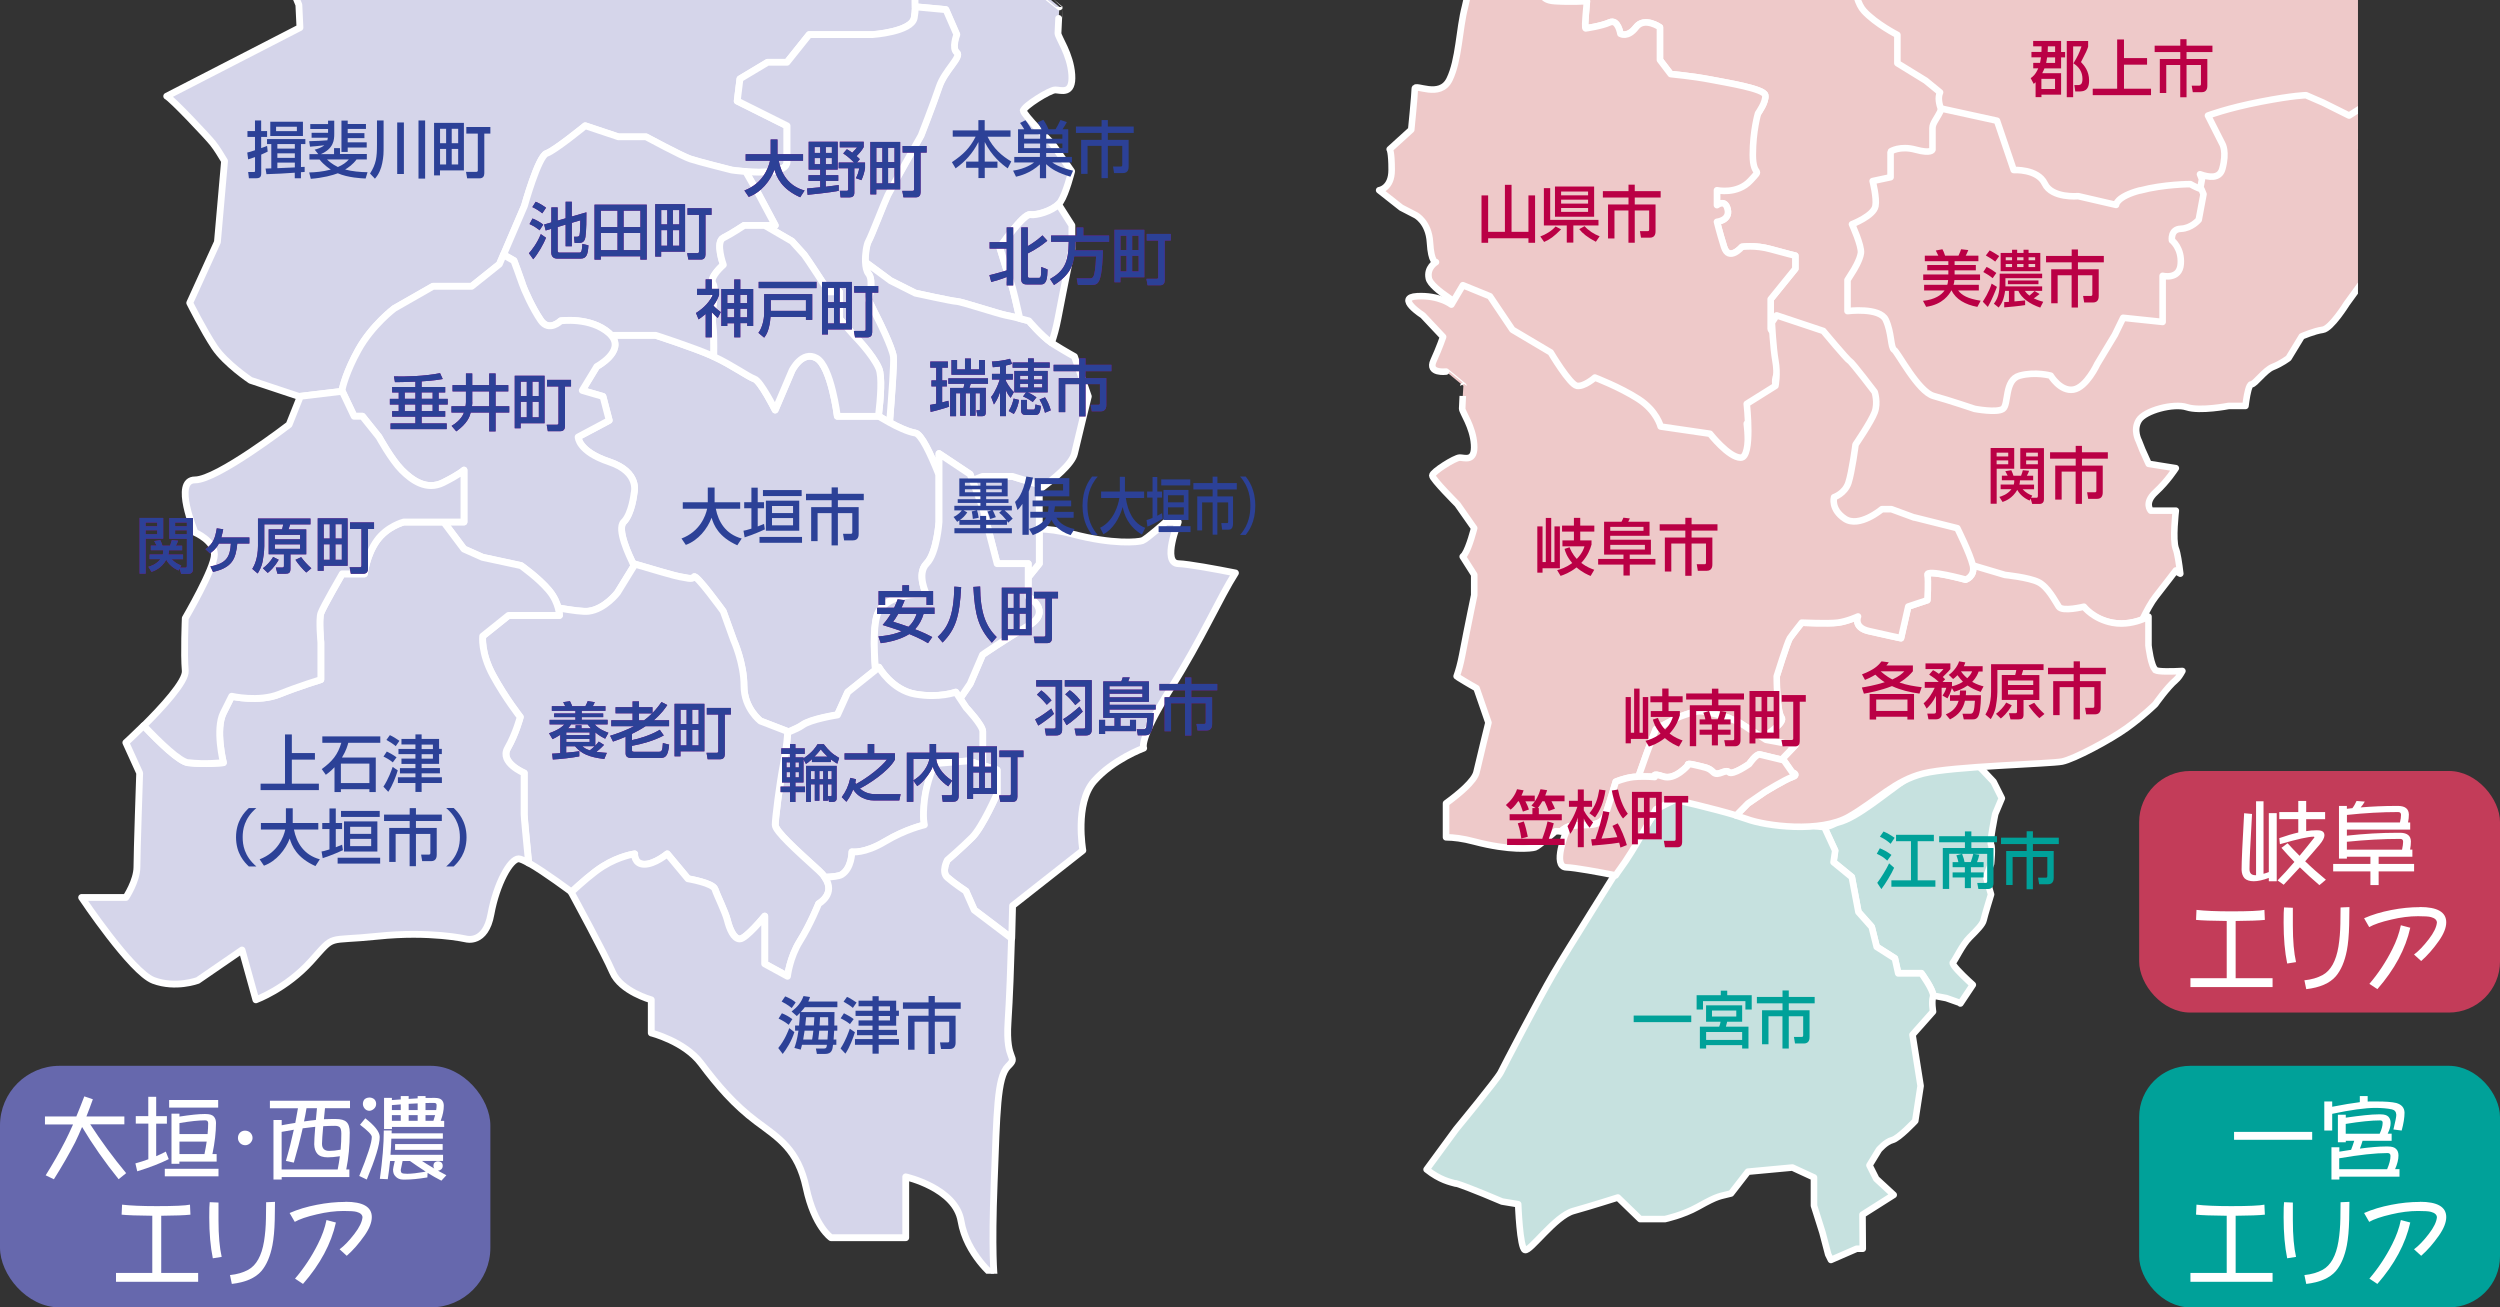 <?xml version="1.0" encoding="UTF-8"?><svg id="b" xmlns="http://www.w3.org/2000/svg" width="392" height="205" xmlns:xlink="http://www.w3.org/1999/xlink" viewBox="0 0 392 205"><rect x="0" y="0" width="392" height="205" fill="#333333" stroke="none"/><defs><style>.f{fill:#910782;}.g{fill:#00a199;}.h{fill:#fff;}.i{fill:#d5d5ea;stroke-width:1.07px;}.i,.j,.k{stroke:#fff;stroke-linecap:round;stroke-linejoin:round;}.l{fill:#c33c59;}.m{fill:none;}.j{fill:#c6e1df;}.j,.k{stroke-width:1.03px;}.n{clip-path:url(#d);}.o{fill:#6668ad;}.p{clip-path:url(#e);}.q{fill:#ba0045;}.r{fill:#2c4197;}.k{fill:#eec9c9;}</style><clipPath id="d"><rect class="m" x="5.93" width="191.5" height="199.72"/></clipPath><clipPath id="e"><rect class="m" x="208.72" width="161.01" height="201.11"/></clipPath></defs><g id="c"><g class="n"><path class="i" d="M143.53-8.45v-1.88l.19-.77s-2.33-2.74-2.33-3.37-2.67-.42-7.66-1.26c-4.99-.84-5.09-1.26-5.09-1.26,0,0-8.66-.21-10.99-1.26-2.33-1.05-3.33-2.53-3.33-2.53,0,0-.33.42,0-3.37.33-3.79-.33-6.32-.33-6.32,0,0-4,.21-5.33-1.9-1.33-2.11-2.42-2.74-2.42-2.74v-1.9s-7.56-1.69-7.56-3.16v-2.95l7.56-4.21s-1.24-.84-1.57-2.11c-.33-1.26-.33-2.95-.33-2.95l-1.33-1.47s3.81-2.11,3.24-4.21c-.57-2.11-3.57-4.42-3.57-4.42l-4.13-2.09c-.55,1.36-1.35,2.44-2.52,2.51-3.33.21-4.66-3.37-5.99-4-1.33-.63-8.6-1.26-8.6-1.26l-4.33-1.47s-5.01,1.05-10,1.05-5.66-1.26-5.66-1.26c0,0-2.65-1.52-3.98-1.5-1.33.02-2.65-.82-4.97-1.03-2.33-.21-4.3-2.11-5.29-2.11s-6.33,2.11-7.66,2.11c-1.33,0-4,0-4,0l-4.33,3.37-3.66-.63s-1.66,1.68-2.33,2.95c-.67,1.26-2.99,2.53-2.33,3.37.66.84,4,2.74,4,2.74,0,0-1.67,2.74-1,4,.67,1.26,1.66,2.95,1.66,2.95l-6.33,1.05s1.66,3.79-2.66,4.42c-4.33.63-6.66,1.47-6.66,1.47,0,0,5.66,2.53,4,3.37-1.67.84-2.33,2.74-4,3.79-1.66,1.05-3.99,1.68-3.99,1.68l2.66,3.58-2.66,2.11s4.66,1.05,5.33,1.68c.66.63.66,2.32.66,2.32l6.33-1.9,6.33,2.32-3.66,1.48s4.33,1.68,3.66,5.48c-.67,3.79-9.84,10.58-9.84,10.58l2,.63s1.25-1.66,4.25-1.02c3,.63,1.64,3.81,1.64,3.81,0,0,4.51-1.2,5.51-2.25,1-1.05,2.79-3.22,2.79-3.22,0,0,2.64.16,3.63,2.69,1,2.53,4.66,4.84,4.66,4.84l3.99.63,1.66,4,.17,3.58-20.89,10.75c.79.38,6.38,6.31,7.22,7.36.7.88,1.26,1.85,1.85,2.81l-1.12,12.7-4.34,9.54s2.17,4.34,3.9,6.94c1.74,2.6,5.64,5.2,5.64,5.2l7.6,2.53,6.71-.8s.01-.06.03-.15c.12-.59.7-2.98,2.57-6.35,2.17-3.9,5.64-6.5,5.64-6.5l6.07-3.47h6.07l4.34-3.47.63-1.47,3.27-7.63s2.17-7.8,3.47-8.24c1.3-.43,6.07-4.34,6.07-4.34l5.2,1.74h4.33s5.64,3.03,6.94,3.47c1.3.43,6.5,1.74,6.5,1.74,0,0,.94.14,2.19.24,2.57.2,6.48.21,6.48-1.54v-5.64l-7.81-3.9.43-3.47,4.34-2.6h3.04l3.47-4.34h9.97s6.07-.43,6.5-2.6c.12-.57.16-1.17.18-1.75.05-1.61-.18-3.02-.18-3.02,0,0-4.77-.87-3.9-3.47.87-2.6,4.09-3.04,4.09-3.04Z"/><path class="i" d="M160.47,17.35c0-.65,4.12-3.25,4.99-3.25s2.82.87,2.6-2.39c-.22-3.25-2.17-5.85-2.17-6.5s.22-4.15.22-4.13-3.15-2.59-3.15-2.59c0,0-3.36.43-2.28-1.95,1.08-2.38,1.74-4.33,1.74-4.33l-.09-.1-.47-.07h0s-2.56-1.46-2.89-2.51c-.33-1.05.39-2.62.39-2.62,0,0-.67-.21-.83-2.21-.17-2-2-2.95-2-2.95l-2.5-2.11-3.07-2.3s1.74-1.7,1.74-3.49-1-4-1-4l3-1.9s.5-4.21.5-4.74,3.5-.53,4.83-2.42c1.33-1.9,1.33-4.85,2.16-7.06.83-2.21,1-5.06,1-5.06l.14-1.95.02-.37-5.52-1.68s2.86-1.16,1.69-2.32c-1.16-1.16-2.06-1.37-1.69-1.79.36-.42,1.53-2.63,1.53-2.63h2.16s.5-1.26-.67-2.11c-1.17-.84-1.5-2.42-1.5-2.42h-3.5l-2.66-2.74-1.02-1.44c-.36.1-.74.19-1.14.26-3.66.66-4-4.45-4-4.45,0,0-4.99-.68-6.33,0-1.33.68-3.66,2.57-3.66,2.57l-4.99.84-4.33-3.42s-4.43,4.68-7.43,5.73c-2.99,1.05-8.32-1.94-12.65-1.29-4.33.66-7.99,0-7.99,0,0,0-.14,3.44-1.14,5.94l4.13,2.09s3,2.32,3.57,4.42c.57,2.11-3.24,4.21-3.24,4.21l1.33,1.47s0,1.69.33,2.95c.33,1.26,1.57,2.11,1.57,2.11l-7.56,4.21v2.95c0,1.47,7.56,3.16,7.56,3.16v1.9s1.09.63,2.42,2.74c1.33,2.11,5.33,1.9,5.33,1.9,0,0,.67,2.53.33,6.32-.33,3.79,0,3.37,0,3.37,0,0,1,1.47,3.33,2.53,2.33,1.05,10.99,1.26,10.99,1.26,0,0,.1.42,5.09,1.26,4.99.84,7.66.63,7.66,1.26s2.33,3.37,2.33,3.37l-.14.57h-.05s0,.2,0,.2l-.27,1.1.27.19v.58s-3.23.43-4.09,3.04c-.87,2.6,3.9,3.47,3.9,3.47,0,0,.23,1.41.18,3.02l4.8.45,1.7,3.9s-.83,2.17,0,2.82c.83.65-1.92,2.82-2.78,5.42-.87,2.6-2.82,7.59-2.82,7.59,0,0-4.77,8.46-5.2,9.32-.43.87-2.6,6.5-3.04,7.25-.28.47-.55,1.97-.49,3.28l3.96,2.92,3.88,1.95s5.88,1.3,6.5,1.3,6.54,1.95,7.69,2.17c.57.11,1.45.32,2.2.5-.55-2.42-1.05-4.57-1.15-4.84-.25-.65-1.98-6.29-1.98-6.29,0,0,3.69-5.32,4.77-5.16.97.15,3.32-.53,4.43-1.61.13-.13.25-.25.34-.39.87-1.3,1.74-4.77,1.74-4.77l-3.04-4.34s-4.55-4.55-4.55-5.2Z"/><path class="i" d="M184.75,81.85h-1.95s-3.04,2.71-3.69,2.93c-.65.22-4.55.65-11.04-1.07-2.07-.55-3.76-.74-5.11-.76v5.42l-1.73,2.15v3.04s3.9,2.28,0,4.55c-3.91,2.28-7.16,4.55-7.16,4.55l-1.95,4.55-1.59,2.33.94,1.41s2.6,2.76,2.6,3.74v5.32l2.28.71v3.73s-2.28,5.2-3.9,6.83c-1.63,1.63-3.9,3.58-3.9,3.58,0,0-.98,1.84,0,2.71.97.87,2.93,2.17,2.93,2.17l1.3,2.93,5.86,4.44c.08-2.95.13-5.09.13-5.09l11.02-8.67s-1.3-7.37,1.73-10.84c3.04-3.47,7.81-5.2,7.81-5.2,0,0-.87-1.3,4.34-9.54,4.69-7.42,7.61-14.13,10.05-17.93-3.08-.61-7.37-1.4-8.97-1.46-2.6-.09,0-6.52,0-6.52Z"/><polygon class="i" points="162.96 76 158.76 74.7 154.07 74.7 152.48 75.34 154.07 79.58 156.35 88.38 161.23 88.38 161.23 90.52 162.96 88.38 162.96 83.72 162.96 82.96 162.96 76.79 162.96 76"/><path class="i" d="M136.18,47.05l1.62,3.25s2.06,4.12,2.28,5.61c.12.86-.26,6.07-.6,10.33,1.22.66,2.85,1.46,4.04,1.66.93.16,2.38,3.18,3.71,6.55v-3.33l4.88,3.25.36.97,1.59-.64h4.69l4.2,1.3v.79c2.33-1.7,5.15-4.04,5.53-5.67.65-2.82,2.17-8.96,2.17-8.96l-2.17-6.25s-1.52-.84-3.25-1.92c-.11-.07-.24-.17-.35-.25-1.66-1.18-3.55-3.44-3.55-3.44,0,0-.64-.17-1.41-.36-.75-.19-1.63-.4-2.2-.5-1.15-.22-7.08-2.17-7.69-2.17s-6.5-1.3-6.5-1.3l-3.88-1.95-3.96-2.92c.03.75.17,1.44.49,1.83.87,1.08,0,4.12,0,4.12Z"/><path class="i" d="M121.55,35.34h-1.64l4.27,2.48s1.6,1.75,1.92,2.12c.32.37,3.86,5.81,3.86,5.81h1.67v4.23l2.28,2.6s2.93,2.93,3.9,5.2c.52,1.23.28,4.61-.07,7.48h.07s.71.45,1.68.98c.34-4.26.72-9.47.6-10.33-.22-1.49-2.28-5.61-2.28-5.61l-1.62-3.25s.87-3.04,0-4.12c-.32-.39-.46-1.08-.49-1.83-.06-1.31.21-2.81.49-3.28.43-.74,2.6-6.38,3.04-7.25.43-.87,5.2-9.32,5.2-9.32,0,0,1.95-4.99,2.82-7.59.86-2.6,3.61-4.77,2.78-5.42-.83-.65,0-2.82,0-2.82l-1.7-3.9-4.8-.45c-.02.58-.07,1.18-.18,1.75-.43,2.17-6.5,2.6-6.5,2.6h-9.97l-3.47,4.34h-3.04l-4.34,2.6-.43,3.47,7.81,3.9v5.64c0,1.75-3.91,1.73-6.48,1.54l2.03,3.56,2.6,4.88Z"/><path class="i" d="M131.3,112.1l1.62-3.58,4.34-3.48c-.27-3.49-.37-7.73.53-9.19,1.63-2.62,5.72-2.62,5.72-2.62h1.76s-1.63-3.22,0-4.86c1.62-1.64,1.95-6.52,1.95-6.52v-7.4c-1.34-3.37-2.78-6.4-3.71-6.55-1.19-.2-2.83-.99-4.04-1.66-.97-.53-1.68-.98-1.68-.98h-6.5s-.98-7.81-3.25-9.11c-2.28-1.3-3.87,1.95-3.87,1.95l-2.63,6.18s-2.28-4.55-3.25-4.88c-.96-.32-3.5-2.18-6.38-3.5-.05-.02-.09-.04-.13-.06-2.92-1.32-8.98-3.27-8.98-3.27h-6.98c2.2,2.49-2.26,4.88-2.26,4.88l-2.28,3.75,3.25.95.98,3.75-4.88,2.6s0,2.28,4.88,3.9c4.88,1.63,3.9,4.88,3.9,4.88,0,0-.33,3.25-1.63,4.55-1.12,1.12.88,5.35,1.47,6.52,3.09.92,6.76,1.99,7.31,2.06.98.13,1.95.52,2.26.03.31-.49,4.57,5.39,4.57,5.39l1.63,4.53s1.62,3.58,1.62,7.15,2.6,5.53,2.6,5.53l4.23,1.63s0,.06,0,.15c1.05-.44,1.91-.85,2.28-1.12,1.3-.98,5.53-1.63,5.53-1.63Z"/><path class="i" d="M81.87,44.45c.33.97,1.63,3.9,2.93,5.78,1.3,1.88,3.13.07,3.13.07,0,0,4.68-.65,7.6,1.95.12.11.21.22.31.33h6.98s6.05,1.95,8.98,3.27c.04.02.08.04.13.06.03-2.03.02-4.05-.13-4.96-.32-1.95.65-5.53,0-6.5-.65-.98,1.63-2.93,1.63-2.93,0,0-1.3-3.58,0-4.23,1.3-.65,3.25-1.95,3.25-1.95h4.88l-2.6-4.88-2.03-3.56c-1.25-.1-2.19-.24-2.19-.24,0,0-5.2-1.3-6.5-1.74-1.3-.43-6.94-3.47-6.94-3.47h-4.33l-5.2-1.74s-4.77,3.9-6.07,4.34c-1.3.44-3.47,8.24-3.47,8.24l-3.27,7.63,1.64.93s.98,2.6,1.3,3.58Z"/><path class="i" d="M156.35,88.38l-2.28-8.8-1.59-4.24-.36-.97-4.88-3.25v10.73s-.33,4.88-1.95,6.52c-1.63,1.65,0,4.86,0,4.86h-1.76s-4.09,0-5.72,2.62c-.9,1.46-.8,5.7-.53,9.19l.53-.43s2.01,3.58,5.72,4.23c3.71.65,6.31-.32,6.31-.32l.68,1.03,1.59-2.33,1.95-4.55s3.25-2.28,7.16-4.55c3.9-2.28,0-4.55,0-4.55v-5.19h-4.88Z"/><path class="i" d="M97.8,81.85c1.3-1.3,1.63-4.55,1.63-4.55,0,0,.97-3.25-3.9-4.88-4.88-1.63-4.88-3.9-4.88-3.9l4.88-2.6-.98-3.75-3.25-.95,2.28-3.75s4.46-2.39,2.26-4.88c-.1-.11-.18-.22-.31-.33-2.93-2.6-7.6-1.95-7.6-1.95,0,0-1.83,1.81-3.13-.07-1.3-1.88-2.6-4.81-2.93-5.78-.32-.98-1.3-3.58-1.3-3.58l-1.64-.93-.63,1.47-4.34,3.47h-6.07l-6.07,3.47s-3.47,2.6-5.64,6.5c-1.87,3.37-2.45,5.76-2.57,6.35l1.92,4.05h1.3l2.6,3.25s1.95,3.58,3.58,5.2c1.63,1.63,3.9,3.25,6.5,1.95,2.6-1.3,3.25-1.95,3.25-1.95v8.13h-3.17l3.17,4.23,2.91,1.3,6.03,1.3s2.78,1.95,4.4,3.9c.83,1,1.24,2,1.44,2.74,2.13.38,3.94.62,4.74.52,2.6-.33,4.55-2.93,4.55-2.93l2.6-4.23s-.06-.12-.16-.31c-.59-1.17-2.59-5.4-1.47-6.52Z"/><path class="i" d="M143.53,108.85c-3.71-.65-5.72-4.23-5.72-4.23l-.53.43-4.34,3.48-1.62,3.58s-4.23.65-5.53,1.63c-.37.28-1.23.68-2.28,1.12-.01.45-.1,2.03-.64,4.88-.65,3.4-1.3,8.64-1.3,9.61s3.25,3.9,6.83,7.16c.41.37.71.72.95,1.05,1.26-.05,2.24-.17,2.63-.4,1.63-.98,1.63-3.58,1.63-3.58,0,0,1.95.33,5.2-1.63,3.25-1.95,6.18-2.6,6.18-2.6,0,0-.33-.98,0-3.9.33-2.93,1.63-5.71,1.63-5.71l5.2-.42,2.28.71v-5.32c0-.98-2.6-3.74-2.6-3.74l-.94-1.41-.68-1.03s-2.6.97-6.31.32Z"/><path class="i" d="M99.51,133.89s-.08,1.63,1.55,1.63,3.58-1.63,3.58-1.63l3.25,3.9s3.9.65,4.23,1.63c.33.98,1.63,3.58,1.95,4.88.32,1.3.98,2.93,1.95,2.93s3.9-3.58,3.9-3.58v7.48l3.58,1.95s.33-2.93,1.95-5.53c1.63-2.6,2.93-5.85,2.93-5.85,0,0,2.8-1.54.95-4.15-.24-.33-.54-.68-.95-1.05-3.58-3.25-6.83-6.18-6.83-7.16s.65-6.21,1.3-9.61c.54-2.84.63-4.43.64-4.88,0-.09,0-.15,0-.15l-4.23-1.63s-2.6-1.95-2.6-5.53-1.62-7.15-1.62-7.15l-1.63-4.53s-4.26-5.88-4.57-5.39c-.31.49-1.28.1-2.26-.03-.55-.07-4.23-1.15-7.31-2.06.09.19.16.31.16.31l-2.6,4.23s-1.95,2.6-4.55,2.93c-.8.1-2.62-.14-4.74-.52.18.7.19,1.17.19,1.17h-7.98l-4.05,3.25s-.33,2.6,1.63,6.18c1.95,3.58,4.26,6.5,4.26,6.5,0,0-.68,2.6-1.98,4.88-1.3,2.28,2.6,3.9,2.6,3.9v6.5c0,.44.33,3.88.7,7.6,2.48,1.4,6.67,4.54,6.67,4.54,0,0,.02.03.03.05,1.45-1.35,3.47-3.13,4.96-4.06,2.6-1.63,4.96-1.95,4.96-1.95Z"/><path class="i" d="M151.47,139.75s-1.95-1.3-2.93-2.17c-.98-.87,0-2.71,0-2.71,0,0,2.27-1.95,3.9-3.58,1.62-1.63,3.9-6.83,3.9-6.83v-3.73l-2.28-.71-2.28-.71-5.2.42s-1.3,2.78-1.63,5.71c-.33,2.93,0,3.9,0,3.9,0,0-2.93.65-6.18,2.6-3.25,1.95-5.2,1.63-5.2,1.63,0,0,0,2.6-1.63,3.58-.39.23-1.37.35-2.63.4,1.85,2.61-.95,4.15-.95,4.15,0,0-1.3,3.25-2.93,5.85-1.63,2.6-1.95,5.53-1.95,5.53l-3.58-1.95v-7.48s-2.93,3.58-3.9,3.58-1.63-1.63-1.95-2.93c-.33-1.3-1.63-3.9-1.95-4.88-.33-.98-4.23-1.63-4.23-1.63l-3.25-3.9s-1.95,1.63-3.58,1.63-1.55-1.63-1.55-1.63c0,0-2.36.33-4.96,1.95-1.49.93-3.51,2.71-4.96,4.06.28.53,5.21,9.58,6.48,12.53,1.3,3.04,6.07,4.34,6.07,4.34v5.2s5.2,1.3,7.81,4.77c2.6,3.47,5.2,6.5,8.68,9.11,3.47,2.6,6.5,4.34,7.8,10.41,1.3,6.07,3.9,7.81,3.9,7.81h11.71v-9.54s7.81,1.74,8.67,6.94c.87,5.2,5.2,8.67,5.2,8.67,0,0-.43-3.9,0-14.74.43-10.84.43-16.48,2.17-18.21,1.74-1.73-.43-.43,0-6.94.25-3.73.44-9.16.55-13.12l-5.86-4.44-1.3-2.93Z"/><path class="i" d="M82.19,121.21s-3.9-1.63-2.6-3.9c1.3-2.28,1.98-4.88,1.98-4.88,0,0-2.31-2.93-4.26-6.5-1.95-3.58-1.63-6.18-1.63-6.18l4.05-3.25h7.98s0-.47-.19-1.17c-.2-.74-.6-1.74-1.44-2.74-1.63-1.95-4.4-3.9-4.4-3.9l-6.03-1.3-2.91-1.3-3.17-4.23h-6.26s-2.6.65-4.23,2.93c-1.63,2.28-1.95,5.2-1.95,5.2h-3.48s-3.02,5.2-3.35,6.18c-.33.98,0,4.55,0,4.55v5.85s-3.25.98-6.5,2.28c-3.25,1.3-7.48.33-7.48.33l-1.3,2.6c-1.3,2.6,0,7.81,0,7.81,0,0-2.93.33-5.53,0-1.36-.17-4.38-3.07-6.97-5.81-1.56,1.55-2.79,2.66-2.79,2.66l2.17,4.77s-.43,12.58-.43,14.74-1.73,4.77-1.73,4.77h-6.94s7.81,11.71,11.27,13.01c3.47,1.3,6.94,0,6.94,0l6.94-4.77,2.17,7.81s4.77-1.74,8.67-6.07c3.9-4.34,2.17-3.04,10.41-3.9,8.24-.87,13.88.43,13.88.43,0,0,3.04.87,3.9-3.9.87-4.77,3.04-8.67,4.34-8.67.29,0,.86.26,1.56.66-.36-3.72-.7-7.16-.7-7.6v-6.5Z"/><path class="i" d="M29.5,119.58c2.6.33,5.53,0,5.53,0,0,0-1.3-5.2,0-7.81l1.3-2.6s4.23.98,7.48-.33c3.25-1.3,6.5-2.28,6.5-2.28v-5.85s-.33-3.58,0-4.55c.33-.98,3.35-6.18,3.35-6.18h3.48s.32-2.93,1.95-5.2c1.62-2.28,4.23-2.93,4.23-2.93h9.43v-8.13s-.65.65-3.25,1.95c-2.6,1.3-4.88-.33-6.5-1.95-1.62-1.63-3.58-5.2-3.58-5.2l-2.6-3.25h-1.3l-1.92-4.05c-.02.09-.03.15-.03.15l-6.71.8.2.07-1.73,4.34s-11.27,8.67-14.75,8.67,0,8.24,0,8.24c0,0,3.04,1.3,3.04,3.47s-4.57,9.98-4.57,9.98c0,0-.24,5.64,0,8.24.15,1.67-3.72,5.84-6.51,8.61,2.59,2.74,5.62,5.64,6.97,5.81Z"/><path class="i" d="M137.81,57.79c-.98-2.28-3.9-5.2-3.9-5.2l-2.28-2.6v-4.23h-1.67s-3.53-5.44-3.86-5.81c-.33-.37-1.92-2.12-1.92-2.12l-4.27-2.48h-3.24s-1.95,1.3-3.25,1.95c-1.3.65,0,4.23,0,4.23,0,0-2.28,1.95-1.63,2.93.65.97-.32,4.55,0,6.5.15.91.16,2.93.13,4.96,2.87,1.32,5.41,3.18,6.38,3.5.98.33,3.25,4.88,3.25,4.88l2.63-6.18s1.6-3.25,3.87-1.95c2.27,1.3,3.25,9.11,3.25,9.11h6.44c.34-2.87.59-6.26.07-7.48Z"/><path class="i" d="M164.88,53.74c.36-1,.71-2.24,1.01-3.8,1.09-5.71,2.18-10.91,2.18-10.91v-3.69l-2.09-3.29c-1.11,1.08-3.46,1.76-4.43,1.61-1.08-.17-4.77,5.16-4.77,5.16,0,0,1.73,5.64,1.98,6.29.1.27.6,2.42,1.15,4.84.78.2,1.41.36,1.41.36,0,0,1.89,2.25,3.55,3.44Z"/></g><path class="r" d="M124.56,161.83c-.42,1.39-1.23,2.65-1.83,3.43l-.7-.93c1.04-1.26,1.6-2.77,1.73-3.12l.79.62ZM122.6,158.88c.61.24,1.11.53,1.64.92l-.57.89c-.55-.42-.88-.63-1.59-.98l.52-.83ZM123.11,156.23c.34.12,1.23.54,1.65.96l-.62.87c-.51-.43-1.2-.83-1.58-1.02l.55-.8ZM125.29,160.79c.07-.67.11-1.25.14-1.96-.13.13-.2.22-.49.49l-.82-.72c.89-.68,1.49-1.37,1.87-2.42l1.02.15c-.07.21-.12.39-.27.71h4.56v.89h-5.11c-.11.15-.24.33-.63.76h5.29c0,.22-.02,1.31-.03,2.11h.47v.81h-.49c0,.2-.03.66-.09,1.39h.43v.83h-.52c-.08.71-.15,1.43-1.27,1.43h-1.26l-.16-.85h1.26c.41,0,.43-.24.47-.58h-3.91c-.04.21-.09.37-.2.75l-.99-.26c.15-.42.43-1.24.64-2.71h-.53v-.81h.62ZM127.34,163c.12-.62.16-1.07.19-1.39h-1.37c-.08.53-.1.72-.22,1.39h1.4ZM127.61,160.79c.04-.59.06-1.01.08-1.29h-1.29c-.04.45-.07.82-.13,1.29h1.34ZM129.75,163c.06-.75.09-1.29.09-1.39h-1.38c-.07.77-.14,1.18-.16,1.39h1.46ZM129.87,160.79c0-.61,0-.91-.02-1.29h-1.27c0,.37-.04.91-.07,1.29h1.35Z"/><path class="r" d="M134.05,161.85c-.27.9-.82,2.37-1.49,3.36l-.76-.81c.83-1.27,1.28-2.62,1.45-3.1l.8.55ZM132.33,158.88c.34.16,1.11.58,1.53.91l-.59.79c-.42-.36-1.01-.7-1.46-.91l.52-.79ZM132.81,156.31c.41.17,1.16.64,1.5.89l-.58.84c-.25-.24-.98-.72-1.46-.98l.54-.75ZM137.78,162.93h3.18v.89h-3.18v1.4h-.97v-1.4h-2.75v-.89h2.75v-.61h-2.43v-.83h2.43v-.66h-2.19v-.83h2.19v-.7h-2.66v-.82h2.66v-.7h-2.19v-.87h2.19v-.71h.97v.71h2.74v1.56h.43v.82h-.43v1.53h-2.74v.66h2.87v.83h-2.87v.61ZM137.78,157.79v.7h1.77v-.7h-1.77ZM137.78,159.31v.7h1.77v-.7h-1.77Z"/><path class="r" d="M145.59,156.17h.99v1.01h4.06v1h-4.06v1.09h3.26v4.18c0,.23,0,1.03-.88,1.03h-1.4l-.17-1.03h1.22c.2,0,.23-.1.23-.29v-2.95h-2.26v5.06h-.99v-5.06h-2.19v4.39h-1.01v-5.33h3.21v-1.09h-4.02v-1h4.02v-1.01Z"/><path class="f" d="M165.26,111.94c-.64.6-1.79,1.42-2.46,1.83l-.49-.97c.87-.45,1.93-1.21,2.53-1.7l.42.84ZM162.47,106.65h4.07v7.84c0,.56-.37.83-.95.83h-1.58l-.19-1.08h1.44c.21,0,.27-.09.27-.21v-6.38h-3.05v-1ZM163.27,108.25c.65.44,1.29,1.17,1.61,1.56l-.74.7c-.12-.15-.84-1.02-1.55-1.59l.68-.66ZM169.77,111.58c-.55.57-1.57,1.51-2.53,2.13l-.54-.95c.6-.32,1.96-1.38,2.56-1.97l.51.78ZM166.96,106.65h4.22v7.85c0,.54-.36.82-.91.82h-1.56l-.22-1.08h1.43c.18,0,.24-.06.24-.23v-6.36h-3.2v-1ZM167.75,108.23c.29.2.94.68,1.66,1.62l-.8.71c-.59-.74-.96-1.17-1.58-1.69l.72-.65Z"/><path class="f" d="M181.2,111.26h-7.24v.54h6.95c-.11,2.7-.35,3.5-1.33,3.5h-1.17l-.17-.95h.97c.28,0,.47-.03.54-.41.12-.71.13-1.16.13-1.38h-4.19v1.27h1.49v-.96h.95v1.77h-4.85v.45h-.96v-2.22h.96v.96h1.48v-1.27h-1.77v-5.72h2.83c.09-.17.16-.42.21-.62h1.11c-.07.21-.15.42-.24.62h3.25v3.2h-6.18v.47h7.24v.74ZM173.96,107.6v.53h5.18v-.53h-5.18ZM173.96,108.77v.57h5.18v-.57h-5.18Z"/><path class="f" d="M185.81,106.23h.99v1.01h4.06v1h-4.06v1.09h3.26v4.18c0,.23,0,1.03-.88,1.03h-1.4l-.17-1.03h1.22c.2,0,.23-.1.23-.29v-2.95h-2.26v5.06h-.99v-5.06h-2.19v4.39h-1.01v-5.33h3.21v-1.09h-4.02v-1h4.02v-1.01Z"/><path class="r" d="M165.26,111.94c-.64.6-1.79,1.42-2.46,1.83l-.49-.97c.87-.45,1.93-1.21,2.53-1.7l.42.84ZM162.47,106.65h4.07v7.84c0,.56-.37.83-.95.83h-1.58l-.19-1.08h1.44c.21,0,.27-.09.27-.21v-6.38h-3.05v-1ZM163.27,108.25c.65.44,1.29,1.17,1.61,1.56l-.74.7c-.12-.15-.84-1.02-1.55-1.59l.68-.66ZM169.77,111.58c-.55.57-1.57,1.51-2.53,2.13l-.54-.95c.6-.32,1.96-1.38,2.56-1.97l.51.78ZM166.96,106.65h4.22v7.85c0,.54-.36.82-.91.82h-1.56l-.22-1.08h1.43c.18,0,.24-.06.24-.23v-6.36h-3.2v-1ZM167.75,108.23c.29.2.94.68,1.66,1.62l-.8.71c-.59-.74-.96-1.17-1.58-1.69l.72-.65Z"/><path class="r" d="M181.2,111.26h-7.24v.54h6.95c-.11,2.7-.35,3.5-1.33,3.5h-1.17l-.17-.95h.97c.28,0,.47-.03.54-.41.12-.71.13-1.16.13-1.38h-4.19v1.27h1.49v-.96h.95v1.77h-4.85v.45h-.96v-2.22h.96v.96h1.48v-1.27h-1.77v-5.72h2.83c.09-.17.16-.42.21-.62h1.11c-.07.21-.15.42-.24.62h3.25v3.2h-6.18v.47h7.24v.74ZM173.96,107.6v.53h5.18v-.53h-5.18ZM173.96,108.77v.57h5.18v-.57h-5.18Z"/><path class="r" d="M185.81,106.23h.99v1.01h4.06v1h-4.06v1.09h3.26v4.18c0,.23,0,1.03-.88,1.03h-1.4l-.17-1.03h1.22c.2,0,.23-.1.23-.29v-2.95h-2.26v5.06h-.99v-5.06h-2.19v4.39h-1.01v-5.33h3.21v-1.09h-4.02v-1h4.02v-1.01Z"/><path class="f" d="M125.99,119.07v3.62h-1.27v.65h1.51v.87h-1.51v1.54h-.84v-1.54h-1.48v-.87h1.48v-.65h-1.26v-3.93h1.26v-.54h-1.37v-.88h1.37v-.66h.84v.66h1.46v.88h-1.46v.54h1.27v.15c1.47-1,1.95-1.81,2.2-2.22h.98c.83,1.05,1.26,1.48,2.41,2.15l-.29.91c-.27-.16-.57-.34-1.02-.68v.42h-2.96v-.45c-.5.47-.66.57-.94.75l-.38-.72ZM123.33,119.53v.81h.54v-.81h-.54ZM123.33,121.07v.83h.54v-.83h-.54ZM124.71,119.53v.81h.56v-.81h-.56ZM124.71,121.07v.83h.56v-.83h-.56ZM129.81,125.13v.42h-.73v-2.57h-.6v2.57h-.72v-2.57h-.6v2.76h-.76v-5.65h4.79v5.04c0,.18,0,.61-.65.61h-.54l-.18-.61ZM127.16,120.9v1.29h.6v-1.29h-.6ZM129.76,118.65c-.45-.42-.79-.82-1.07-1.15-.15.2-.3.44-1,1.15h2.07ZM128.48,120.9v1.29h.6v-1.29h-.6ZM129.81,120.9v1.29h.6v-1.29h-.6ZM130.27,124.83c.14,0,.14-.11.14-.16v-1.69h-.6v1.85h.46Z"/><path class="f" d="M132.43,119.1v-.98h3.63v-1.45h1.02v1.45h3.25v.98c-1.06,1.94-4.39,4-5.5,4.54.97.88,2.07.88,2.42.88h3.97l-.21.99h-4.03c-.24,0-2.1,0-3.2-1.72-.41,1.05-.87,1.66-1.07,1.93l-.72-.73c.68-.94,1.04-1.71,1.34-3.02l.89.21c-.04.27-.05.32-.11.57.06.08.08.12.13.18,2.02-1.11,4-2.74,4.84-3.83h-6.65Z"/><path class="f" d="M143.21,122.37c.44-.28,1.14-.71,1.82-1.73.38-.56.61-1.15.7-1.64h-2.52v6.72h-1.02v-7.7h3.58v-1.36h1.01v1.36h3.54v6.84c0,.75-.53.86-.89.86h-1.61l-.14-1.02h1.35c.12,0,.25,0,.25-.2v-2.06l-.6.86c-.34-.23-1.92-1.32-2.42-3.11-.3.86-1.44,2.45-2.44,3.07l-.62-.89ZM149.29,119h-2.49c.09.92.76,2.3,2.49,3.41v-3.41Z"/><path class="f" d="M151.66,117.04h4.67v7.45h-3.75v.78h-.93v-8.23ZM152.59,117.97v2.25h.95v-2.25h-.95ZM152.59,121.12v2.44h.95v-2.44h-.95ZM154.42,117.97v2.25h1.01v-2.25h-1.01ZM154.42,121.12v2.44h1.01v-2.44h-1.01ZM158.51,118.72h-1.8v-1.04h3.77v1.04h-.95v6.22c0,.45-.21.79-.72.79h-1.97l-.18-1.01h1.61c.18,0,.24-.11.24-.23v-5.77Z"/><path class="r" d="M125.99,119.07v3.62h-1.27v.65h1.51v.87h-1.51v1.54h-.84v-1.54h-1.48v-.87h1.48v-.65h-1.26v-3.93h1.26v-.54h-1.37v-.88h1.37v-.66h.84v.66h1.46v.88h-1.46v.54h1.27v.15c1.47-1,1.95-1.81,2.2-2.22h.98c.83,1.05,1.26,1.48,2.41,2.15l-.29.91c-.27-.16-.57-.34-1.02-.68v.42h-2.96v-.45c-.5.47-.66.57-.94.75l-.38-.72ZM123.33,119.53v.81h.54v-.81h-.54ZM123.33,121.07v.83h.54v-.83h-.54ZM124.71,119.53v.81h.56v-.81h-.56ZM124.71,121.07v.83h.56v-.83h-.56ZM129.81,125.13v.42h-.73v-2.57h-.6v2.57h-.72v-2.57h-.6v2.76h-.76v-5.65h4.79v5.04c0,.18,0,.61-.65.61h-.54l-.18-.61ZM127.16,120.9v1.29h.6v-1.29h-.6ZM129.76,118.65c-.45-.42-.79-.82-1.07-1.15-.15.2-.3.44-1,1.15h2.07ZM128.48,120.9v1.29h.6v-1.29h-.6ZM129.81,120.9v1.29h.6v-1.29h-.6ZM130.27,124.83c.14,0,.14-.11.14-.16v-1.69h-.6v1.85h.46Z"/><path class="r" d="M132.43,119.1v-.98h3.63v-1.45h1.02v1.45h3.25v.98c-1.06,1.94-4.39,4-5.5,4.54.97.88,2.07.88,2.42.88h3.97l-.21.99h-4.03c-.24,0-2.1,0-3.2-1.72-.41,1.05-.87,1.66-1.07,1.93l-.72-.73c.68-.94,1.04-1.71,1.34-3.02l.89.21c-.04.27-.05.32-.11.57.06.08.08.12.13.18,2.02-1.11,4-2.74,4.84-3.83h-6.65Z"/><path class="r" d="M143.21,122.37c.44-.28,1.14-.71,1.82-1.73.38-.56.61-1.15.7-1.64h-2.52v6.72h-1.02v-7.7h3.58v-1.36h1.01v1.36h3.54v6.84c0,.75-.53.86-.89.86h-1.61l-.14-1.02h1.35c.12,0,.25,0,.25-.2v-2.06l-.6.86c-.34-.23-1.92-1.32-2.42-3.11-.3.86-1.44,2.45-2.44,3.07l-.62-.89ZM149.29,119h-2.49c.09.92.76,2.3,2.49,3.41v-3.41Z"/><path class="r" d="M151.66,117.04h4.67v7.45h-3.75v.78h-.93v-8.23ZM152.59,117.97v2.25h.95v-2.25h-.95ZM152.59,121.12v2.44h.95v-2.44h-.95ZM154.42,117.97v2.25h1.01v-2.25h-1.01ZM154.42,121.12v2.44h1.01v-2.44h-1.01ZM158.51,118.72h-1.8v-1.04h3.77v1.04h-.95v6.22c0,.45-.21.79-.72.79h-1.97l-.18-1.01h1.61c.18,0,.24-.11.24-.23v-5.77Z"/><path class="r" d="M149.37,20.45h4.04v-1.61h.99v1.61h4.05v.99h-3.6c.93,1.89,2.29,3.04,3.72,3.88l-.56,1.08c-1-.71-2.5-1.94-3.6-4.13v3.07h1.99v.97h-1.99v1.61h-.99v-1.61h-1.93v-.97h1.93v-3.07c-.9,1.78-2.09,3.08-3.58,4.13l-.58-.97c1.77-1.18,2.85-2.26,3.72-4h-3.59v-.99Z"/><path class="r" d="M160.6,20.27c-.27-.48-.51-.79-.66-.99l.85-.43c.49.62.86,1.28.94,1.42h1.58c-.29-.59-.44-.82-.61-1.08l.9-.4c.16.23.51.75.81,1.48h1.1c.23-.37.45-.77.77-1.46l1,.34c-.23.43-.36.65-.68,1.12h.9v3.72h-3.46v.62h4.04v.87h-3.08c1.04.73,2.51,1.11,3.26,1.28l-.42.95c-2.01-.63-2.86-1.12-3.81-1.97v2.2h-.97v-2.16c-1.54,1.41-3.14,1.79-3.75,1.93l-.46-.95c2-.3,3.1-1.13,3.29-1.28h-3.1v-.87h4.02v-.62h-3.43v-3.72h.94ZM160.58,21.06v.69h2.51v-.69h-2.51ZM160.58,22.51v.72h2.51v-.72h-2.51ZM164.05,21.06v.69h2.53v-.69h-2.53ZM164.05,22.51v.72h2.53v-.72h-2.53Z"/><path class="r" d="M172.72,18.83h.99v1.01h4.06v1h-4.06v1.09h3.26v4.18c0,.23,0,1.03-.88,1.03h-1.4l-.17-1.03h1.22c.2,0,.23-.1.23-.29v-2.95h-2.26v5.06h-.99v-5.06h-2.19v4.39h-1.01v-5.33h3.21v-1.09h-4.02v-1h4.02v-1.01Z"/><path class="r" d="M38.76,23.92c.27-.06.47-.11,1.22-.36v-2.09h-1.18v-.92h1.18v-1.66h.97v1.66h.93v.92h-.93v1.75c.08-.02.75-.26.93-.34l.09.89c-.25.12-.53.27-1.01.47v2.83c0,.43,0,.88-.76.88h-1.17l-.12-.98h.89c.16,0,.19-.04.19-.2v-2.14c-.47.17-.75.26-1.08.36l-.14-1.06ZM46.23,27.08c-2.22.15-2.24.15-4.45.23l-.14-.88c.15,0,.83-.03.9-.03v-3.81h-.67v-.78h6.01v.78h-.69v3.6c.41-.02.45-.02.58-.03v.8c-.12,0-.46.04-.58.04v.95h-.97v-.88ZM42.38,19.09h5.12v2.23h-5.12v-2.23ZM43.29,19.87v.69h3.26v-.69h-3.26ZM43.49,22.59v.71h2.74v-.71h-2.74ZM43.49,24.04v.71h2.74v-.71h-2.74ZM46.23,25.5h-2.74v.87c1.09-.04,1.26-.05,2.74-.12v-.75Z"/><path class="r" d="M52.38,24.15v-.92h.93v.92h4.21v.85h-1.61c-.6.81-1.3,1.28-1.79,1.58.99.27,2.37.42,3.51.42l-.3.99c-.6-.02-2.8-.13-4.36-.82-.81.31-2.31.72-4.24.87l-.25-1c.94-.02,2.09-.11,3.39-.45-.16-.11-1.08-.7-1.76-1.57h-1.59v-.85h1.39l-.57-.7c.3-.08,1-.27,1.51-.69-1.01.12-1.27.14-2.24.22l-.13-.86c1.41-.04,1.94-.07,2.85-.14.03-.12.06-.28.08-.4h-2.55v-.78h2.58v-.59h-2.79v-.78h2.79v-.53h.97v2.09c0,.91-.08,2.28-2.1,3.16h2.08ZM51.27,25c.29.28.79.74,1.71,1.19.78-.34,1.29-.7,1.72-1.19h-3.43ZM57.38,19.44v.78h-2.86v.66h2.62v.78h-2.62v.66h2.98v.81h-2.98v.69h-.98v-4.91h.98v.53h2.86Z"/><path class="r" d="M59.11,18.89h1.04v3.78c0,1.44,0,1.8-.21,2.89-.17.88-.52,1.75-1.15,2.46l-.77-.81c.97-1.51,1.09-2.55,1.09-4.55v-3.77ZM62.28,19.2h1.05v8.08h-1.05v-8.08ZM65.62,18.89h1.04v9.11h-1.04v-9.11Z"/><path class="r" d="M68.07,19.27h4.67v7.45h-3.75v.78h-.93v-8.23ZM69,20.2v2.25h.95v-2.25h-.95ZM69,23.35v2.44h.95v-2.44h-.95ZM70.83,20.2v2.25h1.01v-2.25h-1.01ZM70.83,23.35v2.44h1.01v-2.44h-1.01ZM74.92,20.95h-1.8v-1.04h3.77v1.04h-.95v6.22c0,.45-.21.79-.72.79h-1.97l-.18-1.01h1.61c.18,0,.24-.11.24-.23v-5.77Z"/><path class="f" d="M155.14,43.14c.94-.2,2.35-.63,2.71-.74v-3.42h-2.68v-1.01h2.68v-2.31h1.02v9.09h-1.02v-1.31c-1.03.38-1.42.51-2.42.78l-.29-1.07ZM160.14,35.66h1.02v2.93c.91-.5,1.79-1.22,2.3-1.68l.76.84c-.64.52-1.55,1.23-3.06,1.99v3.53c0,.3.15.3.34.3h1.32c.34,0,.47,0,.44-1.71l1,.39c-.04,1.29-.12,2.35-1,2.35h-2.27c-.17,0-.86,0-.86-.75v-8.17Z"/><path class="f" d="M168.44,40.2c-.19,1.19-.49,2.81-3.17,4.49l-.62-.94c2.22-1.25,2.9-2.62,2.92-5.84h-2.76v-.98h4v-1.26h1.06v1.26h4.04v.98h-5.29c0,.34,0,.72-.06,1.34h4.38c-.03.91-.1,3.66-.57,4.71-.24.53-.52.72-1.25.72h-2.1l-.19-1.03h2.11c.17,0,.43,0,.6-.52.04-.12.25-.85.33-2.94h-3.42Z"/><path class="f" d="M174.76,36.03h4.67v7.45h-3.75v.78h-.93v-8.23ZM175.69,36.96v2.25h.95v-2.25h-.95ZM175.69,40.11v2.44h.95v-2.44h-.95ZM177.53,36.96v2.25h1.01v-2.25h-1.01ZM177.53,40.11v2.44h1.01v-2.44h-1.01ZM181.61,37.72h-1.8v-1.04h3.77v1.04h-.95v6.22c0,.45-.21.79-.72.79h-1.97l-.18-1.01h1.61c.18,0,.24-.11.24-.23v-5.77Z"/><path class="r" d="M155.14,43.14c.94-.2,2.35-.63,2.71-.74v-3.42h-2.68v-1.01h2.68v-2.31h1.02v9.09h-1.02v-1.31c-1.03.38-1.42.51-2.42.78l-.29-1.07ZM160.14,35.66h1.02v2.93c.91-.5,1.79-1.22,2.3-1.68l.76.84c-.64.52-1.55,1.23-3.06,1.99v3.53c0,.3.15.3.34.3h1.32c.34,0,.47,0,.44-1.71l1,.39c-.04,1.29-.12,2.35-1,2.35h-2.27c-.17,0-.86,0-.86-.75v-8.17Z"/><path class="r" d="M168.44,40.2c-.19,1.19-.49,2.81-3.17,4.49l-.62-.94c2.22-1.25,2.9-2.62,2.92-5.84h-2.76v-.98h4v-1.26h1.06v1.26h4.04v.98h-5.29c0,.34,0,.72-.06,1.34h4.38c-.03.91-.1,3.66-.57,4.71-.24.53-.52.72-1.25.72h-2.1l-.19-1.03h2.11c.17,0,.43,0,.6-.52.04-.12.25-.85.33-2.94h-3.42Z"/><path class="r" d="M174.76,36.03h4.67v7.45h-3.75v.78h-.93v-8.23ZM175.69,36.96v2.25h.95v-2.25h-.95ZM175.69,40.11v2.44h.95v-2.44h-.95ZM177.53,36.96v2.25h1.01v-2.25h-1.01ZM177.53,40.11v2.44h1.01v-2.44h-1.01ZM181.61,37.72h-1.8v-1.04h3.77v1.04h-.95v6.22c0,.45-.21.79-.72.79h-1.97l-.18-1.01h1.61c.18,0,.24-.11.24-.23v-5.77Z"/><path class="f" d="M116.72,29.87c2.87-1.09,3.78-3.52,4.02-4.67h-3.82v-1.02h3.92v-2.31h1.07v2.31h4.01v1.02h-3.82c.4,2.06,1.55,3.99,4.06,4.67l-.69,1.06c-2.93-1.3-3.7-3.17-4.03-4.32-.67,1.76-2.09,3.55-4.04,4.26l-.68-1Z"/><path class="f" d="M126.55,29.55c.35-.02.72-.05,2.06-.18v-1.01h-1.84v-.89h1.84v-.88h-1.81v-4.37h4.55v4.37h-1.87v.88h1.96v.89h-1.96v.92c.22-.03,1.95-.26,2.03-.27v.91c-1.27.27-4.39.58-4.88.63l-.08-.99ZM127.72,23.06v.92h.89v-.92h-.89ZM127.72,24.78v.97h.89v-.97h-.89ZM129.48,23.06v.92h.96v-.92h-.96ZM129.48,24.78v.97h.96v-.97h-.96ZM132.79,23.4c.18.1.26.13.84.55.46-.45.66-.71.76-.85h-2.71v-.88h3.75v.84c-.34.65-.92,1.21-1.13,1.41.31.27.4.36.52.49l-.45.53h1.27v.9c-.08.48-.27,1.25-.57,1.86l-.86-.31c.26-.5.43-1,.52-1.55h-.77v3.84c0,.55-.34.72-.74.72h-1.42l-.11-1.03h1.02c.1,0,.29,0,.29-.2v-3.33h-1.49v-.9h2.42c-.1-.11-.96-.98-1.71-1.43l.58-.67Z"/><path class="f" d="M136.48,22.25h4.67v7.45h-3.75v.78h-.93v-8.23ZM137.41,23.17v2.25h.95v-2.25h-.95ZM137.41,26.32v2.44h.95v-2.44h-.95ZM139.25,23.17v2.25h1.01v-2.25h-1.01ZM139.25,26.32v2.44h1.01v-2.44h-1.01ZM143.33,23.93h-1.8v-1.04h3.77v1.04h-.95v6.22c0,.45-.21.79-.72.79h-1.97l-.18-1.01h1.61c.18,0,.24-.11.24-.23v-5.77Z"/><path class="r" d="M116.72,29.87c2.87-1.09,3.78-3.52,4.02-4.67h-3.82v-1.02h3.92v-2.31h1.07v2.31h4.01v1.02h-3.82c.4,2.06,1.55,3.99,4.06,4.67l-.69,1.06c-2.93-1.3-3.7-3.17-4.03-4.32-.67,1.76-2.09,3.55-4.04,4.26l-.68-1Z"/><path class="r" d="M126.55,29.55c.35-.02.72-.05,2.06-.18v-1.01h-1.84v-.89h1.84v-.88h-1.81v-4.37h4.55v4.37h-1.87v.88h1.96v.89h-1.96v.92c.22-.03,1.95-.26,2.03-.27v.91c-1.27.27-4.39.58-4.88.63l-.08-.99ZM127.72,23.06v.92h.89v-.92h-.89ZM127.72,24.78v.97h.89v-.97h-.89ZM129.48,23.06v.92h.96v-.92h-.96ZM129.48,24.78v.97h.96v-.97h-.96ZM132.79,23.4c.18.1.26.13.84.55.46-.45.66-.71.76-.85h-2.71v-.88h3.75v.84c-.34.65-.92,1.21-1.13,1.41.31.27.4.36.52.49l-.45.53h1.27v.9c-.08.48-.27,1.25-.57,1.86l-.86-.31c.26-.5.43-1,.52-1.55h-.77v3.84c0,.55-.34.72-.74.72h-1.42l-.11-1.03h1.02c.1,0,.29,0,.29-.2v-3.33h-1.49v-.9h2.42c-.1-.11-.96-.98-1.71-1.43l.58-.67Z"/><path class="r" d="M136.48,22.25h4.67v7.45h-3.75v.78h-.93v-8.23ZM137.41,23.17v2.25h.95v-2.25h-.95ZM137.41,26.32v2.44h.95v-2.44h-.95ZM139.25,23.17v2.25h1.01v-2.25h-1.01ZM139.25,26.32v2.44h1.01v-2.44h-1.01ZM143.33,23.93h-1.8v-1.04h3.77v1.04h-.95v6.22c0,.45-.21.79-.72.79h-1.97l-.18-1.01h1.61c.18,0,.24-.11.24-.23v-5.77Z"/><path class="f" d="M85.61,37.27c-.34.94-1.29,2.58-2,3.38l-.67-.94c.42-.47,1.29-1.55,1.86-3l.8.56ZM83.5,34.26c.6.24,1.17.56,1.68.96l-.58.89c-.33-.27-.73-.59-1.57-.98l.47-.87ZM84.01,31.64c.75.31,1.46.81,1.61.93l-.59.88c-.41-.33-.91-.68-1.56-.98l.53-.83ZM86.45,34.88v-2.36h.99v2.07l1.25-.36v-2.6h.97v2.32l2.29-.66c0,1.02,0,2.85-.15,3.83-.1.66-.37.97-.99.97h-.71l-.1-.97h.48c.21,0,.35-.11.39-.24.09-.29.12-1.91.12-2.33l-1.33.39v3.67h-.97v-3.39l-1.25.37v3.77c0,.25.2.25.32.25h3.13c.11,0,.22-.08.27-.21.09-.24.12-.57.15-1.15l.96.22c-.09,1.4-.28,2.08-1.23,2.08h-3.67c-.7,0-.93-.47-.93-.94v-3.73l-.88.26-.24-.94,1.12-.32Z"/><path class="f" d="M101.41,32.09v8.62h-1v-.52h-6.2v.52h-.99v-8.62h8.18ZM94.22,33.03v2.58h2.61v-2.58h-2.61ZM94.22,36.53v2.69h2.61v-2.69h-2.61ZM97.78,33.03v2.58h2.64v-2.58h-2.64ZM97.78,36.53v2.69h2.64v-2.69h-2.64Z"/><path class="f" d="M102.75,32.01h4.67v7.45h-3.75v.78h-.93v-8.23ZM103.68,32.94v2.25h.95v-2.25h-.95ZM103.68,36.09v2.44h.95v-2.44h-.95ZM105.51,32.94v2.25h1.01v-2.25h-1.01ZM105.51,36.09v2.44h1.01v-2.44h-1.01ZM109.6,33.69h-1.8v-1.04h3.77v1.04h-.95v6.22c0,.45-.21.79-.72.79h-1.97l-.18-1.01h1.61c.18,0,.24-.11.24-.23v-5.77Z"/><path class="r" d="M85.61,37.27c-.34.94-1.29,2.58-2,3.38l-.67-.94c.42-.47,1.29-1.55,1.86-3l.8.56ZM83.5,34.26c.6.24,1.17.56,1.68.96l-.58.89c-.33-.27-.73-.59-1.57-.98l.47-.87ZM84.01,31.64c.75.31,1.46.81,1.61.93l-.59.88c-.41-.33-.91-.68-1.56-.98l.53-.83ZM86.45,34.88v-2.36h.99v2.07l1.25-.36v-2.6h.97v2.32l2.29-.66c0,1.02,0,2.85-.15,3.83-.1.66-.37.97-.99.97h-.71l-.1-.97h.48c.21,0,.35-.11.39-.24.09-.29.12-1.91.12-2.33l-1.33.39v3.67h-.97v-3.39l-1.25.37v3.77c0,.25.2.25.32.25h3.13c.11,0,.22-.08.27-.21.09-.24.12-.57.15-1.15l.96.22c-.09,1.4-.28,2.08-1.23,2.08h-3.67c-.7,0-.93-.47-.93-.94v-3.73l-.88.26-.24-.94,1.12-.32Z"/><path class="r" d="M101.41,32.09v8.62h-1v-.52h-6.2v.52h-.99v-8.62h8.18ZM94.22,33.03v2.58h2.61v-2.58h-2.61ZM94.22,36.53v2.69h2.61v-2.69h-2.61ZM97.78,33.03v2.58h2.64v-2.58h-2.64ZM97.78,36.53v2.69h2.64v-2.69h-2.64Z"/><path class="r" d="M102.75,32.01h4.67v7.45h-3.75v.78h-.93v-8.23ZM103.68,32.94v2.25h.95v-2.25h-.95ZM103.68,36.09v2.44h.95v-2.44h-.95ZM105.51,32.94v2.25h1.01v-2.25h-1.01ZM105.51,36.09v2.44h1.01v-2.44h-1.01ZM109.6,33.69h-1.8v-1.04h3.77v1.04h-.95v6.22c0,.45-.21.79-.72.79h-1.97l-.18-1.01h1.61c.18,0,.24-.11.24-.23v-5.77Z"/><path class="f" d="M145.83,63.49c.33-.06.64-.11.97-.18v-2.72h-.75v-.94h.75v-2h-.93v-.96h2.76v.96h-.9v2h.74v.94h-.74v2.5c.22-.06.83-.21.98-.25l.11.92c-.7.26-2.21.69-2.9.83l-.09-1.09ZM151.07,60.82c.06-.2.13-.45.15-.64h-2.52v-.86h6.22v.86h-2.71c-.04.12-.11.36-.21.64h2.57v3.76c0,.38-.04.68-.62.68h-.69l-.16-.94h.4c.15,0,.15-.03.15-.16v-2.5h-.69v3.53h-.86v-3.53h-.68v3.53h-.86v-3.53h-.65v3.6h-.93v-4.43h2.08ZM149.17,56.46h.9v1.46h1.24v-1.7h.93v1.7h1.27v-1.46h.93v2.3h-5.25v-2.3Z"/><path class="f" d="M156.79,57.47c-.63.08-.83.09-1.12.11l-.14-.89c.71-.03,1.81-.14,2.84-.43l.33.79c-.27.1-.46.16-.98.26v1.32h1.09v.89h-1.09v.21c.11.21.55,1.08,1.26,1.75l-.51.9c-.26-.3-.53-.66-.74-1.21v4.08h-.93v-3.78c-.3,1-.69,1.57-.95,1.95l-.44-1.18c.17-.21.3-.38.47-.68.18-.33.58-1.07.88-2.05h-1.22v-.89h1.26v-1.17ZM159.78,62.71c-.1.7-.35,1.51-.81,2.2l-.8-.46c.51-.81.69-1.58.76-1.96l.85.22ZM161.16,61.54c.45.18.85.43,1.36.76l-.59.74c-.61-.45-.98-.66-1.52-.87l.48-.64h-1.84v-3.37h2.14v-.5h-2.41v-.83h2.41v-.63h.91v.63h2.49v.83h-2.49v.5h2.17v3.37h-3.13ZM159.95,58.92v.59h1.25v-.59h-1.25ZM159.95,60.18v.59h1.25v-.59h-1.25ZM160.1,62.71h.92v1.26c0,.25.04.26.25.26h.74c.25,0,.26-.05.35-.81l.86.23c-.14,1.33-.4,1.42-1.01,1.42h-1.31c-.5,0-.79-.14-.79-.78v-1.57ZM162.12,58.92v.59h1.31v-.59h-1.31ZM162.12,60.18v.59h1.31v-.59h-1.31ZM163.86,62.3c.35.54.7,1.27.9,2.04l-.91.38c-.1-.38-.32-1.2-.85-2.07l.86-.35Z"/><path class="f" d="M169.22,56.19h.99v1.01h4.06v1h-4.06v1.09h3.26v4.18c0,.23,0,1.03-.88,1.03h-1.4l-.17-1.03h1.22c.2,0,.23-.1.23-.29v-2.95h-2.26v5.06h-.99v-5.06h-2.19v4.39h-1.01v-5.33h3.21v-1.09h-4.02v-1h4.02v-1.01Z"/><path class="r" d="M145.83,63.49c.33-.06.64-.11.97-.18v-2.72h-.75v-.94h.75v-2h-.93v-.96h2.76v.96h-.9v2h.74v.94h-.74v2.5c.22-.06.83-.21.98-.25l.11.92c-.7.26-2.21.69-2.9.83l-.09-1.09ZM151.07,60.82c.06-.2.13-.45.15-.64h-2.52v-.86h6.22v.86h-2.71c-.04.12-.11.36-.21.64h2.57v3.76c0,.38-.04.68-.62.68h-.69l-.16-.94h.4c.15,0,.15-.03.15-.16v-2.5h-.69v3.53h-.86v-3.53h-.68v3.53h-.86v-3.53h-.65v3.6h-.93v-4.43h2.08ZM149.17,56.46h.9v1.46h1.24v-1.7h.93v1.7h1.27v-1.46h.93v2.3h-5.25v-2.3Z"/><path class="r" d="M156.79,57.47c-.63.08-.83.09-1.12.11l-.14-.89c.71-.03,1.81-.14,2.84-.43l.33.79c-.27.1-.46.16-.98.26v1.32h1.09v.89h-1.09v.21c.11.21.55,1.08,1.26,1.75l-.51.9c-.26-.3-.53-.66-.74-1.21v4.08h-.93v-3.78c-.3,1-.69,1.57-.95,1.95l-.44-1.18c.17-.21.3-.38.47-.68.18-.33.58-1.07.88-2.05h-1.22v-.89h1.26v-1.17ZM159.78,62.71c-.1.7-.35,1.51-.81,2.2l-.8-.46c.51-.81.69-1.58.76-1.96l.85.22ZM161.16,61.54c.45.18.85.43,1.36.76l-.59.74c-.61-.45-.98-.66-1.52-.87l.48-.64h-1.84v-3.37h2.14v-.5h-2.41v-.83h2.41v-.63h.91v.63h2.49v.83h-2.49v.5h2.17v3.37h-3.13ZM159.95,58.92v.59h1.25v-.59h-1.25ZM159.95,60.18v.59h1.25v-.59h-1.25ZM160.1,62.71h.92v1.26c0,.25.04.26.25.26h.74c.25,0,.26-.05.35-.81l.86.23c-.14,1.33-.4,1.42-1.01,1.42h-1.31c-.5,0-.79-.14-.79-.78v-1.57ZM162.12,58.92v.59h1.31v-.59h-1.31ZM162.12,60.18v.59h1.31v-.59h-1.31ZM163.86,62.3c.35.54.7,1.27.9,2.04l-.91.38c-.1-.38-.32-1.2-.85-2.07l.86-.35Z"/><path class="r" d="M169.22,56.19h.99v1.01h4.06v1h-4.06v1.09h3.26v4.18c0,.23,0,1.03-.88,1.03h-1.4l-.17-1.03h1.22c.2,0,.23-.1.23-.29v-2.95h-2.26v5.06h-.99v-5.06h-2.19v4.39h-1.01v-5.33h3.21v-1.09h-4.02v-1h4.02v-1.01Z"/><path class="f" d="M111.61,52.89h-.96v-3.66c-.5.43-.85.67-1.11.85l-.41-1c.64-.41,1.97-1.34,2.63-2.83h-2.47v-.96h1.36v-1.48h.96v1.48h1.14v.96c-.14.39-.33.93-.89,1.68.48.5.91.82,1.16,1.01l-.47.92c-.15-.13-.45-.37-.94-.91v3.93ZM115.13,43.82h.95v1.5h2.02v5.8h-.93v-.45h-1.09v2.22h-.95v-2.2h-1.09v.43h-.93v-5.8h2.02v-1.5ZM114.04,46.24v1.29h1.09v-1.29h-1.09ZM114.04,48.41v1.35h1.09v-1.35h-1.09ZM116.07,46.24v1.29h1.09v-1.29h-1.09ZM116.07,48.41v1.35h1.09v-1.35h-1.09Z"/><path class="f" d="M119.81,46.12h7.55v4.04h-.99v-.47h-5.55c-.15,1.94-.6,2.75-1,3.25l-.9-.75c.59-.77.9-2.13.9-3.06v-3ZM128.03,45.18h-9.07v-.98h9.07v.98ZM120.86,47.05v1.69h5.51v-1.69h-5.51Z"/><path class="f" d="M128.9,44.21h4.67v7.45h-3.75v.78h-.93v-8.23ZM129.82,45.14v2.25h.95v-2.25h-.95ZM129.82,48.28v2.44h.95v-2.44h-.95ZM131.66,45.14v2.25h1.01v-2.25h-1.01ZM131.66,48.28v2.44h1.01v-2.44h-1.01ZM135.74,45.89h-1.8v-1.04h3.77v1.04h-.95v6.22c0,.45-.21.79-.72.79h-1.97l-.18-1.01h1.61c.18,0,.24-.11.24-.23v-5.77Z"/><path class="r" d="M111.61,52.89h-.96v-3.66c-.5.43-.85.67-1.11.85l-.41-1c.64-.41,1.97-1.34,2.63-2.83h-2.47v-.96h1.36v-1.48h.96v1.48h1.14v.96c-.14.39-.33.93-.89,1.68.48.5.91.82,1.16,1.01l-.47.92c-.15-.13-.45-.37-.94-.91v3.93ZM115.13,43.82h.95v1.5h2.02v5.8h-.93v-.45h-1.09v2.22h-.95v-2.2h-1.09v.43h-.93v-5.8h2.02v-1.5ZM114.04,46.24v1.29h1.09v-1.29h-1.09ZM114.04,48.41v1.35h1.09v-1.35h-1.09ZM116.07,46.24v1.29h1.09v-1.29h-1.09ZM116.07,48.41v1.35h1.09v-1.35h-1.09Z"/><path class="r" d="M119.81,46.12h7.55v4.04h-.99v-.47h-5.55c-.15,1.94-.6,2.75-1,3.25l-.9-.75c.59-.77.9-2.13.9-3.06v-3ZM128.03,45.18h-9.07v-.98h9.07v.98ZM120.86,47.05v1.69h5.51v-1.69h-5.51Z"/><path class="r" d="M128.9,44.21h4.67v7.45h-3.75v.78h-.93v-8.23ZM129.82,45.14v2.25h.95v-2.25h-.95ZM129.82,48.28v2.44h.95v-2.44h-.95ZM131.66,45.14v2.25h1.01v-2.25h-1.01ZM131.66,48.28v2.44h1.01v-2.44h-1.01ZM135.74,45.89h-1.8v-1.04h3.77v1.04h-.95v6.22c0,.45-.21.79-.72.79h-1.97l-.18-1.01h1.61c.18,0,.24-.11.24-.23v-5.77Z"/><path class="r" d="M106.86,84.44c2.87-1.09,3.78-3.52,4.02-4.67h-3.82v-1.02h3.92v-2.31h1.07v2.31h4.01v1.02h-3.82c.4,2.06,1.55,3.99,4.06,4.67l-.69,1.06c-2.93-1.3-3.7-3.17-4.03-4.32-.67,1.76-2.09,3.55-4.04,4.26l-.68-1Z"/><path class="r" d="M116.57,83.22c.27-.05.52-.1,1.25-.33v-3.19h-1.13v-.95h1.13v-2.28h.99v2.28h.99v.95h-.99v2.85c.41-.16.67-.26.99-.4l.13.86c-.27.13-1.8.82-3.17,1.25l-.18-1.04ZM125.76,84.19v.92h-6.67v-.92h6.67ZM125.7,76.84v.94h-6.07v-.94h6.07ZM125.32,78.5v4.72h-5.23v-4.72h5.23ZM121.05,79.34v1.11h3.3v-1.11h-3.3ZM121.05,81.23v1.14h3.3v-1.14h-3.3Z"/><path class="r" d="M130.39,76.42h.99v1.01h4.06v1h-4.06v1.09h3.26v4.18c0,.23,0,1.03-.88,1.03h-1.4l-.17-1.03h1.22c.2,0,.23-.1.23-.29v-2.95h-2.26v5.06h-.99v-5.06h-2.19v4.39h-1.01v-5.33h3.21v-1.09h-4.02v-1h4.02v-1.01Z"/><path class="r" d="M45.76,115.16v2.92h3.62v1.03h-3.62v3.77h4.24v1.01h-9.14v-1.01h3.83v-7.72h1.06Z"/><path class="r" d="M52.45,120.3c-.59.62-1.02.94-1.36,1.19l-.64-.9c1.67-1.21,2.51-2.25,3.07-4.12h-2.98v-1h9.09v1h-5.02c-.11.42-.31,1.2-.99,2.31h5.3v5.42h-1v-.45h-4.47v.45h-1v-3.89ZM53.45,119.73v3.05h4.47v-3.05h-4.47Z"/><path class="r" d="M62.37,120.8c-.27.9-.82,2.37-1.49,3.36l-.76-.81c.83-1.27,1.28-2.62,1.45-3.1l.8.55ZM60.65,117.84c.34.16,1.11.58,1.53.91l-.59.79c-.42-.36-1.01-.7-1.46-.91l.52-.79ZM61.13,115.27c.41.17,1.16.64,1.5.89l-.58.84c-.25-.24-.98-.72-1.46-.98l.54-.75ZM66.11,121.88h3.18v.89h-3.18v1.4h-.97v-1.4h-2.75v-.89h2.75v-.61h-2.43v-.83h2.43v-.66h-2.19v-.83h2.19v-.7h-2.66v-.82h2.66v-.7h-2.19v-.87h2.19v-.71h.97v.71h2.74v1.56h.43v.82h-.43v1.53h-2.74v.66h2.87v.83h-2.87v.61ZM66.11,116.75v.7h1.77v-.7h-1.77ZM66.11,118.26v.7h1.77v-.7h-1.77Z"/><path class="r" d="M40.2,126.7c-1.94,1.65-2.15,3.46-2.15,4.58s.21,2.93,2.15,4.58h-1.18c-.69-.65-2.01-2.03-2.01-4.58s1.32-3.93,2.01-4.58h1.18Z"/><path class="r" d="M40.71,134.74c2.87-1.09,3.78-3.52,4.02-4.67h-3.82v-1.02h3.92v-2.31h1.07v2.31h4.01v1.02h-3.82c.4,2.06,1.55,3.99,4.06,4.67l-.69,1.06c-2.93-1.3-3.7-3.17-4.03-4.32-.67,1.76-2.09,3.55-4.04,4.26l-.68-1Z"/><path class="r" d="M50.41,133.52c.27-.05.52-.1,1.25-.33v-3.19h-1.13v-.95h1.13v-2.28h.99v2.28h.99v.95h-.99v2.85c.41-.16.67-.26.99-.4l.13.86c-.27.13-1.8.82-3.17,1.25l-.18-1.04ZM59.61,134.49v.92h-6.67v-.92h6.67ZM59.54,127.15v.94h-6.07v-.94h6.07ZM59.17,128.8v4.72h-5.23v-4.72h5.23ZM54.9,129.64v1.11h3.3v-1.11h-3.3ZM54.9,131.53v1.14h3.3v-1.14h-3.3Z"/><path class="r" d="M64.23,126.72h.99v1.01h4.06v1h-4.06v1.09h3.26v4.18c0,.23,0,1.03-.88,1.03h-1.4l-.17-1.03h1.22c.2,0,.23-.1.23-.29v-2.95h-2.26v5.06h-.99v-5.06h-2.19v4.39h-1.01v-5.33h3.21v-1.09h-4.02v-1h4.02v-1.01Z"/><path class="r" d="M69.96,135.86c1.94-1.65,2.15-3.46,2.15-4.58s-.21-2.93-2.15-4.58h1.18c.69.65,2.01,2.03,2.01,4.58s-1.32,3.93-2.01,4.58h-1.18Z"/><path class="f" d="M141.87,94.09c-.1.25-.18.48-.51,1.19h5.17v.98h-1.71c-.27.9-.68,1.7-1.34,2.41,1.42.54,2.25.98,2.7,1.22l-.67.96c-.44-.26-1.3-.77-2.93-1.43-.32.2-1.76,1.1-4.48,1.43l-.36-1.06c1.94-.15,2.99-.53,3.64-.81-.58-.21-1.37-.48-2.98-.98.27-.31.77-.89,1.27-1.73h-2.14v-.98h2.68c.31-.64.42-.99.54-1.32l1.13.14ZM137.75,92.68h3.74v-.91h1.05v.91h3.77v2.17h-1.03v-1.21h-6.49v1.21h-1.03v-2.17ZM140.85,96.25c-.41.7-.58.93-.81,1.23.84.26,1.63.52,2.41.8.82-.75,1.14-1.61,1.27-2.03h-2.88Z"/><path class="f" d="M150.71,92.06c-.24,4.68-.89,6.62-2.91,8.69l-.76-.9c1.36-1.27,2.54-2.96,2.59-7.87l1.08.08ZM155.52,100.78c-2.13-2.36-2.66-4.37-2.9-8.75l1.07-.07c.02,4.07.88,6.27,2.59,7.93l-.76.89Z"/><path class="f" d="M157.09,92.15h4.67v7.45h-3.75v.78h-.93v-8.23ZM158.01,93.07v2.25h.95v-2.25h-.95ZM158.01,96.22v2.44h.95v-2.44h-.95ZM159.85,93.07v2.25h1.01v-2.25h-1.01ZM159.85,96.22v2.44h1.01v-2.44h-1.01ZM163.93,93.83h-1.8v-1.04h3.77v1.04h-.95v6.22c0,.45-.21.79-.72.79h-1.97l-.18-1.01h1.61c.18,0,.24-.11.24-.23v-5.77Z"/><path class="r" d="M141.87,94.09c-.1.25-.18.48-.51,1.19h5.17v.98h-1.71c-.27.9-.68,1.7-1.34,2.41,1.42.54,2.25.98,2.7,1.22l-.67.96c-.44-.26-1.3-.77-2.93-1.43-.32.2-1.76,1.1-4.48,1.43l-.36-1.06c1.94-.15,2.99-.53,3.64-.81-.58-.21-1.37-.48-2.98-.98.27-.31.77-.89,1.27-1.73h-2.14v-.98h2.68c.31-.64.42-.99.54-1.32l1.13.14ZM137.75,92.68h3.74v-.91h1.05v.91h3.77v2.17h-1.03v-1.21h-6.49v1.21h-1.03v-2.17ZM140.85,96.25c-.41.7-.58.93-.81,1.23.84.26,1.63.52,2.41.8.82-.75,1.14-1.61,1.27-2.03h-2.88Z"/><path class="r" d="M150.71,92.06c-.24,4.68-.89,6.62-2.91,8.69l-.76-.9c1.36-1.27,2.54-2.96,2.59-7.87l1.08.08ZM155.52,100.78c-2.13-2.36-2.66-4.37-2.9-8.75l1.07-.07c.02,4.07.88,6.27,2.59,7.93l-.76.89Z"/><path class="r" d="M157.09,92.15h4.67v7.45h-3.75v.78h-.93v-8.23ZM158.01,93.07v2.25h.95v-2.25h-.95ZM158.01,96.22v2.44h.95v-2.44h-.95ZM159.85,93.07v2.25h1.01v-2.25h-1.01ZM159.85,96.22v2.44h1.01v-2.44h-1.01ZM163.93,93.83h-1.8v-1.04h3.77v1.04h-.95v6.22c0,.45-.21.79-.72.79h-1.97l-.18-1.01h1.61c.18,0,.24-.11.24-.23v-5.77Z"/><path class="f" d="M65.14,59.84c-1.83.08-2.61.08-3.21.08l-.16-.9c1.77.05,4.83-.02,7.23-.51l.42.92c-.48.09-1.41.25-3.31.37v.88h3.7v.86h-1.03v1h1.42v.89h-1.42v1.04h1.03v.86h-3.7v1.06h3.93v.9h-8.8v-.9h3.9v-1.06h-3.65v-.86h1.03v-1.04h-1.39v-.89h1.39v-1h-1.03v-.86h3.65v-.83ZM63.46,61.53v1h1.68v-1h-1.68ZM63.46,63.42v1.04h1.68v-1.04h-1.68ZM66.1,61.53v1h1.74v-1h-1.74ZM66.1,63.42v1.04h1.74v-1.04h-1.74Z"/><path class="f" d="M73.06,61.37h-2.1v-.98h2.1v-1.83h.99v1.83h2.66v-1.83h1v1.83h1.99v.98h-1.99v2.33h2.14v.99h-2.14v2.95h-1v-2.95h-2.9c-.16.62-.49,1.66-2.26,2.95l-.74-.86c.4-.24,1.54-.96,1.94-2.09h-1.96v-.99h2.2c.04-.2.07-.44.07-.64v-1.69ZM74.06,63.01c0,.18,0,.44-.06.69h2.71v-2.33h-2.66v1.64Z"/><path class="f" d="M80.72,58.92h4.67v7.45h-3.75v.78h-.93v-8.23ZM81.65,59.85v2.25h.95v-2.25h-.95ZM81.65,63v2.44h.95v-2.44h-.95ZM83.48,59.85v2.25h1.01v-2.25h-1.01ZM83.48,63v2.44h1.01v-2.44h-1.01ZM87.57,60.6h-1.8v-1.04h3.77v1.04h-.95v6.22c0,.45-.21.79-.72.79h-1.97l-.18-1.01h1.61c.18,0,.24-.11.24-.23v-5.77Z"/><path class="r" d="M65.14,59.84c-1.83.08-2.61.08-3.21.08l-.16-.9c1.77.05,4.83-.02,7.23-.51l.42.92c-.48.09-1.41.25-3.31.37v.88h3.7v.86h-1.03v1h1.42v.89h-1.42v1.04h1.03v.86h-3.7v1.06h3.93v.9h-8.8v-.9h3.9v-1.06h-3.65v-.86h1.03v-1.04h-1.39v-.89h1.39v-1h-1.03v-.86h3.65v-.83ZM63.46,61.53v1h1.68v-1h-1.68ZM63.46,63.42v1.04h1.68v-1.04h-1.68ZM66.1,61.53v1h1.74v-1h-1.74ZM66.1,63.42v1.04h1.74v-1.04h-1.74Z"/><path class="r" d="M73.06,61.37h-2.1v-.98h2.1v-1.83h.99v1.83h2.66v-1.83h1v1.83h1.99v.98h-1.99v2.33h2.14v.99h-2.14v2.95h-1v-2.95h-2.9c-.16.62-.49,1.66-2.26,2.95l-.74-.86c.4-.24,1.54-.96,1.94-2.09h-1.96v-.99h2.2c.04-.2.07-.44.07-.64v-1.69ZM74.06,63.01c0,.18,0,.44-.06.69h2.71v-2.33h-2.66v1.64Z"/><path class="r" d="M80.72,58.92h4.67v7.45h-3.75v.78h-.93v-8.23ZM81.65,59.85v2.25h.95v-2.25h-.95ZM81.65,63v2.44h.95v-2.44h-.95ZM83.48,59.85v2.25h1.01v-2.25h-1.01ZM83.48,63v2.44h1.01v-2.44h-1.01ZM87.57,60.6h-1.8v-1.04h3.77v1.04h-.95v6.22c0,.45-.21.79-.72.79h-1.97l-.18-1.01h1.61c.18,0,.24-.11.24-.23v-5.77Z"/><path class="f" d="M21.89,81.21h3.7v3.25h-2.75v5.49h-.95v-8.74ZM22.83,81.93v.59h1.82v-.59h-1.82ZM22.83,83.15v.61h1.82v-.61h-1.82ZM27.98,89.44c-.81-.34-1.51-.93-1.91-1.67-.77,1.34-1.85,1.74-2.31,1.9l-.5-.8c.3-.08,1.25-.35,1.89-1.2h-1.69v-.73h2.06c.08-.27.08-.46.07-.67h-1.94v-.72h.91c-.09-.19-.27-.54-.37-.71l.94-.15c.13.24.28.67.34.87h1.19c.11-.23.23-.69.28-.87l.98.09c-.05.18-.21.54-.35.78h.99v.72h-2.07c0,.23-.02.4-.09.67h2.3v.73h-1.79c.49.52,1,.81,1.51.99l-.19.34h.83c.16,0,.24-.06.24-.3v-4.23h-2.76v-3.25h3.71v8.05c0,.34-.17.7-.7.7h-1.14l-.25-.83-.17.32ZM27.46,81.93v.59h1.84v-.59h-1.84ZM27.46,83.15v.61h1.84v-.61h-1.84Z"/><path class="f" d="M39.1,84.27v.96h-1.89c-.24,2.4-.78,3.76-3.81,4.45l-.41-.87c2.55-.45,3.09-1.54,3.21-3.58h-1.88c-.43.84-1.02,1.27-1.39,1.54l-.72-.66c1.22-.85,1.52-1.69,1.78-3.27l1.01.15c-.07.38-.15.75-.3,1.28h4.41Z"/><path class="f" d="M48.69,82.23h-3.21c-.11.39-.12.42-.24.78h2.78v3.91h-2.48v2.28c0,.59-.23.76-.79.76h-1.25l-.25-.97h1.02c.2,0,.25-.1.25-.26v-1.82h-2.39v-3.91h2.1c.08-.27.14-.52.17-.78h-2.96v3.42c0,.91-.21,2.11-.24,2.29-.18,1.02-.62,1.7-.8,1.99l-.84-.72c.27-.42.89-1.59.89-3.58v-4.31h8.23v.92ZM43.7,87.77c-.72,1.25-1.44,1.83-1.72,2.06l-.76-.73c.52-.35,1.24-1.11,1.61-1.77l.87.44ZM43.1,83.86v.71h3.96v-.71h-3.96ZM43.1,85.35v.71h3.96v-.71h-3.96ZM47.22,87.36c.48.65.88,1.09,1.6,1.75l-.8.66c-.53-.48-1.3-1.35-1.69-1.99l.89-.42Z"/><path class="f" d="M49.83,81.27h4.67v7.45h-3.75v.78h-.93v-8.23ZM50.76,82.19v2.25h.95v-2.25h-.95ZM50.76,85.34v2.44h.95v-2.44h-.95ZM52.59,82.19v2.25h1.01v-2.25h-1.01ZM52.59,85.34v2.44h1.01v-2.44h-1.01ZM56.68,82.95h-1.8v-1.04h3.77v1.04h-.95v6.22c0,.45-.21.79-.72.79h-1.97l-.18-1.01h1.61c.18,0,.24-.11.24-.23v-5.77Z"/><path class="r" d="M21.89,81.21h3.7v3.25h-2.75v5.49h-.95v-8.74ZM22.83,81.93v.59h1.82v-.59h-1.82ZM22.83,83.15v.61h1.82v-.61h-1.82ZM27.98,89.44c-.81-.34-1.51-.93-1.91-1.67-.77,1.34-1.85,1.74-2.31,1.9l-.5-.8c.3-.08,1.25-.35,1.89-1.2h-1.69v-.73h2.06c.08-.27.08-.46.07-.67h-1.94v-.72h.91c-.09-.19-.27-.54-.37-.71l.94-.15c.13.24.28.67.34.87h1.19c.11-.23.23-.69.28-.87l.98.09c-.05.18-.21.54-.35.78h.99v.72h-2.07c0,.23-.02.4-.09.67h2.3v.73h-1.79c.49.52,1,.81,1.51.99l-.19.34h.83c.16,0,.24-.06.24-.3v-4.23h-2.76v-3.25h3.71v8.05c0,.34-.17.7-.7.7h-1.14l-.25-.83-.17.32ZM27.46,81.93v.59h1.84v-.59h-1.84ZM27.46,83.15v.61h1.84v-.61h-1.84Z"/><path class="r" d="M39.1,84.27v.96h-1.89c-.24,2.4-.78,3.76-3.81,4.45l-.41-.87c2.55-.45,3.09-1.54,3.21-3.58h-1.88c-.43.84-1.02,1.27-1.39,1.54l-.72-.66c1.22-.85,1.52-1.69,1.78-3.27l1.01.15c-.07.38-.15.75-.3,1.28h4.41Z"/><path class="r" d="M48.69,82.23h-3.21c-.11.39-.12.42-.24.78h2.78v3.91h-2.48v2.28c0,.59-.23.76-.79.76h-1.25l-.25-.97h1.02c.2,0,.25-.1.25-.26v-1.82h-2.39v-3.91h2.1c.08-.27.14-.52.17-.78h-2.96v3.42c0,.91-.21,2.11-.24,2.29-.18,1.02-.62,1.7-.8,1.99l-.84-.72c.27-.42.89-1.59.89-3.58v-4.31h8.23v.92ZM43.7,87.77c-.72,1.25-1.44,1.83-1.72,2.06l-.76-.73c.52-.35,1.24-1.11,1.61-1.77l.87.44ZM43.1,83.86v.71h3.96v-.71h-3.96ZM43.1,85.35v.71h3.96v-.71h-3.96ZM47.22,87.36c.48.65.88,1.09,1.6,1.75l-.8.66c-.53-.48-1.3-1.35-1.69-1.99l.89-.42Z"/><path class="r" d="M49.83,81.27h4.67v7.45h-3.75v.78h-.93v-8.23ZM50.76,82.19v2.25h.95v-2.25h-.95ZM50.76,85.34v2.44h.95v-2.44h-.95ZM52.59,82.19v2.25h1.01v-2.25h-1.01ZM52.59,85.34v2.44h1.01v-2.44h-1.01ZM56.68,82.95h-1.8v-1.04h3.77v1.04h-.95v6.22c0,.45-.21.79-.72.79h-1.97l-.18-1.01h1.61c.18,0,.24-.11.24-.23v-5.77Z"/><path class="f" d="M87.86,115.21c-.53.35-.9.53-1.22.69l-.55-.92c1.61-.58,2.12-1.09,2.41-1.39h-2.32v-.72h4.05v-.42h-3.34v-.58h3.34v-.42h-3.7v-.72h2.1c-.04-.1-.27-.53-.32-.63l1.06-.15c.1.18.27.57.35.78h2.07c.14-.23.29-.59.36-.79l1.11.16c-.09.23-.24.51-.31.63h1.98v.72h-3.72v.42h3.37v.58h-3.37v.42h4.06v.72h-2.01c.27.31.68.76,2.14,1.31l-.51.93c-.25-.13-.88-.43-1.55-.99v2.08c.24-.25.38-.42.54-.64l.83.52c-.59.63-1.09,1-1.2,1.09.71.1,1.22.13,1.64.16l-.4.96c-2.45-.3-3.59-.83-4.59-2h-1.38v1.01c1.17-.1,1.67-.17,2.05-.23v.81c-1.08.22-3.05.44-4.15.49l-.1-.92c.27,0,.88-.04,1.27-.08v-2.89ZM88.79,114.84v.43h3.67v-.43h-3.67ZM88.79,115.86v.48h3.67v-.48h-3.67ZM90.25,114.2v-.48h.93v.48h1.47c-.23-.26-.36-.42-.51-.62h-2.6c-.12.18-.2.32-.47.62h1.19ZM91.31,117c.27.24.48.44,1.17.66.49-.39.66-.55.76-.66h-1.93Z"/><path class="f" d="M98.08,115.53c-.8.35-1.44.57-1.96.75l-.45-.91c1.3-.41,2.51-.86,3.75-1.5h-3.57v-.93h3.34v-1.09h-2.67v-.96h2.67v-.91h1v.91h2.12v.92c.75-.78,1.17-1.38,1.42-1.73l.9.47c-.3.45-.88,1.33-2.12,2.39h2.4v.93h-3.68c-.27.18-1,.64-2.14,1.2v.98c.95-.17,2.92-.74,4.36-1.62l.63.89c-1.5.8-3.26,1.31-4.98,1.63v.74c0,.19.23.19.31.19h3.9c.42,0,.57-.1.63-1.37l.98.25c-.16,1.97-.7,2.09-1.43,2.09h-4.51c-.16,0-.88,0-.88-.68v-2.65ZM100.19,111.86v1.09h.79c.36-.26.76-.58,1.28-1.09h-2.08Z"/><path class="f" d="M105.78,110.36h4.67v7.45h-3.75v.78h-.93v-8.23ZM106.71,111.29v2.25h.95v-2.25h-.95ZM106.71,114.44v2.44h.95v-2.44h-.95ZM108.54,111.29v2.25h1.01v-2.25h-1.01ZM108.54,114.44v2.44h1.01v-2.44h-1.01ZM112.63,112.04h-1.8v-1.04h3.77v1.04h-.95v6.22c0,.45-.21.79-.72.79h-1.97l-.18-1.01h1.61c.18,0,.24-.11.24-.23v-5.77Z"/><path class="r" d="M87.86,115.21c-.53.35-.9.53-1.22.69l-.55-.92c1.61-.58,2.12-1.09,2.41-1.39h-2.32v-.72h4.05v-.42h-3.34v-.58h3.34v-.42h-3.7v-.72h2.1c-.04-.1-.27-.53-.32-.63l1.06-.15c.1.18.27.57.35.78h2.07c.14-.23.29-.59.36-.79l1.11.16c-.09.23-.24.51-.31.63h1.98v.72h-3.72v.42h3.37v.58h-3.37v.42h4.06v.72h-2.01c.27.31.68.76,2.14,1.31l-.51.93c-.25-.13-.88-.43-1.55-.99v2.08c.24-.25.38-.42.54-.64l.83.52c-.59.63-1.09,1-1.2,1.09.71.1,1.22.13,1.64.16l-.4.96c-2.45-.3-3.59-.83-4.59-2h-1.38v1.01c1.17-.1,1.67-.17,2.05-.23v.81c-1.08.22-3.05.44-4.15.49l-.1-.92c.27,0,.88-.04,1.27-.08v-2.89ZM88.79,114.84v.43h3.67v-.43h-3.67ZM88.79,115.86v.48h3.67v-.48h-3.67ZM90.25,114.2v-.48h.93v.48h1.47c-.23-.26-.36-.42-.51-.62h-2.6c-.12.18-.2.32-.47.62h1.19ZM91.31,117c.27.24.48.44,1.17.66.49-.39.66-.55.76-.66h-1.93Z"/><path class="r" d="M98.08,115.53c-.8.35-1.44.57-1.96.75l-.45-.91c1.3-.41,2.51-.86,3.75-1.5h-3.57v-.93h3.34v-1.09h-2.67v-.96h2.67v-.91h1v.91h2.12v.92c.75-.78,1.17-1.38,1.42-1.73l.9.47c-.3.45-.88,1.33-2.12,2.39h2.4v.93h-3.68c-.27.18-1,.64-2.14,1.2v.98c.95-.17,2.92-.74,4.36-1.62l.63.89c-1.5.8-3.26,1.31-4.98,1.63v.74c0,.19.23.19.31.19h3.9c.42,0,.57-.1.63-1.37l.98.25c-.16,1.97-.7,2.09-1.43,2.09h-4.51c-.16,0-.88,0-.88-.68v-2.65ZM100.19,111.86v1.09h.79c.36-.26.76-.58,1.28-1.09h-2.08Z"/><path class="r" d="M105.78,110.36h4.67v7.45h-3.75v.78h-.93v-8.23ZM106.71,111.29v2.25h.95v-2.25h-.95ZM106.71,114.44v2.44h.95v-2.44h-.95ZM108.54,111.29v2.25h1.01v-2.25h-1.01ZM108.54,114.44v2.44h1.01v-2.44h-1.01ZM112.63,112.04h-1.8v-1.04h3.77v1.04h-.95v6.22c0,.45-.21.79-.72.79h-1.97l-.18-1.01h1.61c.18,0,.24-.11.24-.23v-5.77Z"/><path class="r" d="M149.51,81.06c.76-.35,1.15-.83,1.3-1.03h-1.17v-.72h4.09v-.45h-3.56v-.59h3.56v-.44h-3.31v-2.81h7.58v2.81h-3.37v.44h3.5v.59h-3.5v.45h4.03v.72h-1.14c.12.09.73.59,1.27,1.29l-.71.64c-.09-.13-.13-.19-.19-.29v.62h-3.26v.53h4.03v.8h-9.01v-.8h4.04v-.53h-3.26v-.69c-.11.08-.18.12-.35.22l-.56-.76ZM151.67,80.35c-.44.61-.69.86-1.15,1.18h3.16v-.63h.95v.63h3.15c-.46-.55-.71-.82-1.11-1.13l.42-.38h-1.43c.06.11.29.52.49,1.07l-.88.29c-.15-.51-.22-.71-.43-1.17l.63-.19h-2.27c.12.35.17.61.26,1.17l-.92.17c-.04-.49-.08-.75-.17-1.17l.77-.17h-2.05l.59.33ZM151.3,75.69v.46h2.43v-.46h-2.43ZM151.3,76.72v.47h2.43v-.47h-2.43ZM154.63,75.69v.46h2.45v-.46h-2.45ZM154.63,76.72v.47h2.45v-.47h-2.45Z"/><path class="r" d="M160.33,79c-.35.53-.55.73-.78.98l-.39-1.28c.34-.33,1.23-1.18,1.77-3.98l1.04.16c-.08.4-.25,1.18-.66,2.19v6.79h-.99v-4.86ZM165.42,79.4c-.03.23-.06.5-.15.86h3.08v.92h-2.71c.55,1.01,1.76,1.56,2.85,1.77l-.62.96c-2.12-.71-2.82-1.99-3-2.39-.66,1.41-2.07,2.06-2.93,2.39l-.6-.98c1.25-.33,2.24-.93,2.68-1.76h-2.47v-.92h2.77c.07-.39.08-.6.1-.86h-2.51v-.91h6.05v.91h-2.53ZM162.24,74.97h5.43v2.86h-5.43v-2.86ZM163.21,75.9v1.01h3.48v-1.01h-3.48Z"/><path class="r" d="M172.13,74.72c-1.46,1.65-1.62,3.46-1.62,4.58s.16,2.93,1.62,4.58h-.88c-.51-.65-1.51-2.03-1.51-4.58s.99-3.93,1.51-4.58h.88Z"/><path class="r" d="M172.5,82.76c2.15-1.09,2.83-3.52,3.02-4.67h-2.87v-1.02h2.94v-2.31h.8v2.31h3.01v1.02h-2.87c.3,2.06,1.16,3.99,3.04,4.67l-.51,1.06c-2.2-1.3-2.78-3.17-3.02-4.32-.5,1.76-1.57,3.55-3.03,4.26l-.51-1Z"/><path class="r" d="M179.78,81.54c.2-.05.39-.1.94-.33v-3.19h-.85v-.95h.85v-2.28h.74v2.28h.75v.95h-.75v2.85c.3-.16.5-.26.75-.4l.09.86c-.2.13-1.35.82-2.38,1.25l-.14-1.04ZM186.68,82.51v.92h-5.01v-.92h5.01ZM186.63,75.17v.94h-4.55v-.94h4.55ZM186.35,76.82v4.72h-3.92v-4.72h3.92ZM183.14,77.66v1.11h2.48v-1.11h-2.48ZM183.14,79.55v1.14h2.48v-1.14h-2.48Z"/><path class="r" d="M190.15,74.74h.74v1.01h3.04v1h-3.04v1.09h2.45v4.18c0,.23,0,1.03-.66,1.03h-1.05l-.13-1.03h.91c.15,0,.17-.1.17-.29v-2.95h-1.7v5.06h-.74v-5.06h-1.65v4.39h-.76v-5.33h2.41v-1.09h-3.02v-1h3.02v-1.01Z"/><path class="r" d="M194.44,83.88c1.46-1.65,1.62-3.46,1.62-4.58s-.16-2.93-1.62-4.58h.88c.51.65,1.51,2.03,1.51,4.58s-.99,3.93-1.51,4.58h-.88Z"/><rect class="o" y="167.12" width="76.89" height="37.88" rx="9.35" ry="9.35"/><path class="h" d="M7.04,175.06h4.93c.4-.97.82-2.02,1.25-3.15l1.34.46c-.34.96-.68,1.85-1.01,2.69h5.95v1.24h-5.35c1.7,2.62,3.57,5.17,5.63,7.65l-1.18.95c-2.17-2.69-4.08-5.42-5.73-8.19-.38.9-.75,1.71-1.09,2.42-.95,1.83-2.06,3.76-3.33,5.78l-1.29-.62c1.13-1.8,2.16-3.6,3.08-5.4.39-.77.79-1.62,1.21-2.57h-4.4v-1.24Z"/><path class="h" d="M21.28,175.01h1.97v-3.03h1.24v3.03h1.68v1.18h-1.68v5.1c.52-.22,1.02-.46,1.51-.72l.46,1.18c-1.31.66-2.96,1.3-4.94,1.91l-.29-1.24c.7-.19,1.38-.41,2.03-.65v-5.59h-1.97v-1.18ZM25.84,183.27h8.42v1.18h-8.42v-1.18ZM26.52,172.48h7.69v1.19h-7.69v-1.19ZM26.9,174.62h1.24v.46c1.74-.27,3.02-.4,3.84-.4h.26c.59,0,1.02.12,1.26.37s.37.59.37,1.04c0,1.42-.19,3.04-.56,4.87h.66v1.18h-5.84v.34h-1.24v-7.86ZM28.14,177.82h4.41c.06-.61.09-1.18.09-1.7,0-.3-.15-.45-.46-.45-1.01,0-2.35.14-4.04.43v1.71ZM28.14,180.96h3.92c.14-.69.26-1.34.35-1.96h-4.27v1.96Z"/><path class="h" d="M38.46,177.29c.31,0,.58.11.81.33.22.23.33.5.33.82,0,.28-.12.54-.35.79-.25.23-.51.34-.79.34-.32,0-.59-.11-.82-.33-.22-.23-.33-.5-.33-.81,0-.33.11-.61.32-.83.22-.21.5-.32.83-.32Z"/><path class="h" d="M42.3,172.59h12.58v1.18h-3.92c-.07.63-.12,1.21-.17,1.72.44-.02.84-.03,1.21-.03h.65c.79,0,1.34.15,1.67.46.34.31.52.86.52,1.67,0,2.04-.18,3.97-.55,5.78h.49v1.19h-10.61v.39h-1.29v-9.33h1.29v.82c.75-.14,1.46-.27,2.13-.37.15-.77.29-1.53.42-2.3h-4.4v-1.18ZM44.15,183.37h8.8c.14-.71.26-1.4.34-2.07-.75.12-1.38.17-1.9.17-.75,0-1.29-.18-1.62-.55-.32-.35-.48-.85-.5-1.48,0-.52.05-1.44.16-2.76-.63.07-1.29.15-1.97.24-.39,1.76-.86,3.55-1.39,5.38l-1.24-.27c.48-1.64.89-3.27,1.24-4.89-.61.1-1.25.21-1.91.34v5.88ZM49.53,175.61c.05-.57.11-1.18.17-1.84h-1.64c-.11.69-.24,1.38-.39,2.07.67-.1,1.29-.17,1.85-.23ZM50.68,176.59c-.12,1.34-.19,2.26-.19,2.75,0,.75.38,1.12,1.14,1.12.49,0,1.08-.06,1.78-.19.08-.87.11-1.71.11-2.5,0-.49-.08-.82-.24-1.01-.16-.15-.42-.23-.76-.23-.58,0-1.2.02-1.84.06Z"/><path class="h" d="M57.28,175.35c1.5,1.17,2.26,2.14,2.26,2.92,0,1.22-.68,3.44-2.03,6.68l-1.18-.56c1.31-3.19,1.97-5.23,1.97-6.12,0-.34-.62-.97-1.85-1.91l.83-1.01ZM57.9,172.09c.28,0,.53.08.75.24.22.19.33.45.33.76s-.12.58-.37.79c-.23.19-.46.29-.7.29-.29,0-.54-.12-.75-.37-.17-.22-.26-.46-.26-.7,0-.27.08-.5.23-.7.21-.2.47-.3.78-.3ZM61.36,178.54c-.02.84-.06,1.69-.13,2.53h8.24v.96h-3.31c.43.29.83.54,1.19.75.23.14.48.29.75.45-.1-.13-.14-.27-.14-.42,0-.19.05-.36.16-.5.15-.14.35-.22.58-.22.18,0,.35.06.5.17.14.13.22.32.22.55s-.08.4-.24.55c-.16.12-.32.19-.47.19h-.06c.41.23.86.47,1.34.73l-.78.85c-.73-.37-1.45-.78-2.16-1.22l-.04.71c-1.41.23-2.55.34-3.42.34h-.37c-.51,0-.92-.17-1.22-.52-.25-.24-.37-.59-.37-1.06,0-.11.09-.55.27-1.34h-.73c-.1.95-.22,1.9-.37,2.86l-1.24-.06c.41-2.92.62-5.45.62-7.58h1.24c0,.14,0,.29-.01.45h8.03v.83h-8.05ZM60.21,172.15h1.24v.34c.49-.04.95-.07,1.39-.1v-.53h1.24v.45c.51-.04.98-.07,1.41-.09v-.36h1.24v.3c.39,0,.74-.01,1.05-.01h.4c.52,0,.88.11,1.09.33.21.22.32.52.32.91,0,.69-.16,1.48-.49,2.36h.55v.95h-8.19v.34h-1.24v-4.89ZM61.45,174.06h1.39v-.89c-.45.04-.92.08-1.39.11v.78ZM61.45,175.74h1.39v-.89h-1.39v.89ZM61.95,179.39h7.46v.91h-7.46v-.91ZM66.75,183.72c-.12-.09-.25-.17-.37-.26-.58-.36-1.28-.84-2.1-1.42h-1.15c-.19.88-.29,1.35-.29,1.39,0,.24.05.4.16.49.14.09.43.13.86.13.64,0,1.6-.11,2.89-.33ZM64.08,173.08v.98h1.41v-1.05c-.44.02-.91.04-1.41.07ZM64.08,174.85v.89h1.41v-.89h-1.41ZM66.72,172.95v1.11h1.67c.05-.28.07-.54.07-.79,0-.22-.13-.33-.39-.33-.42,0-.87,0-1.35.01ZM66.72,174.85v.89h1.24c.1-.32.2-.61.27-.89h-1.51Z"/><path class="h" d="M19.14,188.89c1.26.15,3.07.23,5.45.23,2.76,0,4.49-.08,5.2-.23l.07,1.57c-.89.1-2.42.15-4.58.17v8.97h5.79v1.39h-12.88v-1.39h5.69v-8.97c-2.32-.02-3.92-.08-4.81-.17l.07-1.57Z"/><path class="h" d="M32.88,188.5l1.38.06v2.77c0,2.41.17,4.32.5,5.75l-1.39.22c-.37-1.81-.56-3.94-.56-6.4,0-1.25.02-2.05.07-2.4ZM43.12,188.44l-.04,2.83c-.04,1.61-.16,2.93-.36,3.97-.34,1.75-.92,3.11-1.74,4.07-.95,1.09-2.49,1.76-4.63,2.01l-.29-1.39c1.1-.11,2.05-.39,2.85-.82,1.28-.7,2.11-2.19,2.49-4.47.18-1.12.28-2.31.3-3.56l.03-2.57,1.39-.06Z"/><path class="h" d="M54.16,188.44c2.76,0,4.14.8,4.14,2.4,0,.83-.38,1.8-1.14,2.89-.9,1.28-1.83,2.34-2.79,3.18l-1.12-1.02c.75-.56,1.52-1.37,2.31-2.4.79-1.02,1.22-1.91,1.28-2.64-.03-.39-.34-.67-.93-.83-.35-.1-1.03-.14-2.03-.14-1.33,0-2.73.18-4.2.53-1.57.36-2.73.76-3.46,1.18l-.81-1.39c1.27-.56,2.7-.99,4.27-1.29,1.52-.3,3.01-.45,4.47-.45ZM51.19,191.3l1.48.39c-.74,3.33-2.46,6.54-5.16,9.63l-1.25-.83c1.4-1.64,2.6-3.45,3.59-5.43.64-1.26,1.09-2.51,1.34-3.75Z"/><g class="p"><path class="k" d="M272.33-7.43c.64-.16,1.34-.57,2.09-1.28.95,1.21,1.73,2.58,3.4,3.01,1.6.41,3.63-.98,5.16-.44,2.97,1.04,1.18,5.5-.36,7.28-.71-.64,6.11,2.88,5.91,8.41-.13,3.74-4.85,5.86-4.55,9.5.15,1.79,1.54,3.39,2.89,4.6.59.52,3.84,2.07,3.84,2.83v4.03l4.13,2.48,2.09,1.67.05.1,8.01,1.66,2.44,7.13s3.48-.2,4.53,1.97c1.05,2.17,4.88,1.82,4.88,1.82l5.51,1.26s0-1.17,3.48-2.1c3.48-.93,7.34-.93,7.35-.93,1.87,0,3.17,2.26,4.86.26,1.71-2.03-1.1-5.98-2.07-7.86-.07-.12,7.99-2.05,8.5-2.13,4.74-.77,7.9.11,12.06,2.13,2.29-1.43,4.5-2.66,6.97-3.83-.04.02.3-6.43.58-7.14.87-2.19,2.46-4.16,5.34-4.06.46-1.94,1.72-3.94,3.83-4.78,3.14-1.24,6.97-.93,6.97-.93l15.6-8.72s.43-7.42-.27-12.69c-.7-5.27-4.53-11.58-3.13-14.06,1.39-2.48,2.36-5.78,3.44-6.4,1.09-.62,6.66-1.13,6.66-1.13l5.92-.73s0-4.99-1.74-7.17c-1.74-2.17-2.78-2.96-2.78-2.96l-1.74-3.1-4.53,1.13s-2.09-3.72-2.44-6.2c-.35-2.48-2.44-3.52-2.44-3.52l-5.92-2.17-2.44-3.88c-1.81.16-3.83,6.94-3.83,6.94v9.3l-4.18,1.24v-4.03s-3.48-2.17-5.92-5.34c-2.44-3.17,0-7.37,0-7.37l-6.62-6.2s-2.79,1.24-3.83,1.55c-1.05.31-3.14,4.21-3.14,4.21.19-.35-5.93-5.16-6.62-5.76.19.68-16.99,15.15-15.65,4.71.25-1.92,1.29-2.58.73-4.52-.51-1.78-2.23-3.33-2.85-5.12-.88-2.51.39-5.11-1.39-7.19-3.19-3.74-8.47-5.82-9.69-10.9.29,1.19-7.94-2.99-8.3-3.21,0,0-2.79-3.41-4.53-4.03-1.68-.6-4,1.97-4.17,2.16-1.75,1.97-4.66,2.61-7.2,3.14-5.77,1.18-12.2,3.03-17.88.51-3.68-1.63-2.31-2.53-4.18-5.49-1.24-1.98-2.82-2.22-5.24-3.41v-6.51c-2.78,0-4.14.12-6.44-1.02-2.53-1.26-4.97-3.98-7.98-4.3-2.86-.31-5.05,1.75-7.18,3.15-2.04,1.35-2.53,6.41-2.91,8.65-.5,2.94-3.15,11.89-.07,13.68,1.4.82,7.86.07,7.86,2.79,0,2.17-.7,9.3-.7,9.3,2.39,6.81,9.52,5.81,16.37,6.51-.67,2.37-1.23,7.16-3.48,8.56-1.16-2.69,4.88.32,5.75.8,2.48,1.37,4.73,3.46,5.49,6.11.59,2.06-1.09,2.97-.89,4.93.3,2.99,4.8,4.33,5.09,7.53.31,3.44-3.02,6.58-4.74,9.41-10.08-6.61-2.11,10.3-10.4,8.24,1.08,2.23,3.02,8.85,6.63,7.92Z"/><path class="k" d="M222.58-26.96h3.94v2.36s-1.31,3.59-1.72,4.27c-.41.68.6,1.02,1.91,2.9,1.31,1.88-1.91,3.76-1.91,3.76l6.22,2.73-.03.59,5.65-.59s1.88.51,2.81,1.2c.94.68,3.56,0,3.56,0,0,0,2.62.17,1.31,3.42-1.31,3.25-2.44,4.61-2.44,4.61,0,0-.75,1.71,1.88,1.88,2.62.17,5.06,0,5.06,0l-.19,2.22c-.19,2.22,0,2.05,0,2.05,0,0,2.44-.34,3.75-.93,1.31-.59,1.69,1.78,1.69,1.78,0,0,1.14.68,2.45-1.02,1.31-1.71,3.75,0,3.75,0v5.12l1.69,2.22s3.56.34,6.19.85c2.62.51,8.44,1.44,8.63,2.46.19,1.02-1.13,2.85-1.13,2.85,0,0-6.33,2.27-5.85,4.36.5,2.22.73,1.99-1.33,4.21-2.06,2.22.75,3.48.75,3.48v2.34s1.3-1.02,1.68.69c.38,1.71-1.68,1.92-1.68,1.92,0,0,.36,1.54,1.11,3.93.75,2.39,2.81,0,2.81,0,0,0,2.06-.33,4.5.36,2.44.68,3.87,1.02,3.87,1.02v2.05l-3.87,4.78v4.64c0,.65.38,1.44.93,2.23h0s7.31,2.21,7.31,2.21c0,0,3.75,4.1,4.12,4.27.37.17.06,3.11.06,3.11,0,0,.56,1.54,0,2.9-.56,1.37-3,4.61-3,4.61,0,0-.56,3.93-1.12,5.47-.56,1.54-2.25,2.05-2.25,2.05,0,0-.56,1.71,1.69,3.07,2.25,1.37,6.6,1.58,6.6,1.58l4.05-.4,4.1-.02,4.7,2.72s2.02,3.68,2.42,5.28l7.12.19s3.75.34,5.25,1.03c1.5.68,2.63,2.73,3.19,3.51.56.78,3.94,0,3.94,0,0,0,1.5,1.78,4.5,2.3,1.89.32,3.63-.11,4.66-.48.68-1.4,1.42-2.77,2.09-3.62,1.87-2.39,3.17-4.11,3.17-4.11,0,0,.26.3.7.5-.19-1.6-.44-3.27-.7-3.9-.55-1.37,0-5.98,0-5.98h-3.92s-1.12-1.19.75-2.9c1.87-1.71,3.17-3.76,3.17-3.76l-4.26-.68-1-2.22-.54-1.37s-.94-1.71,0-3.24c.94-1.54,5.47-2.73,7.53-2.05,2.06.68,6.56-.2,6.56-.2h2.63s.04-.37.12-.87c.15-1.01.44-2.52.82-2.52.56,0,2.06-2.22,3.37-2.73,1.31-.51,2.44-1.37,2.44-1.37l2.08-3.42s1.97-.86,3.29-1.03c1.31-.17,3.75-4.1,3.75-4.1l2.25-3.1,2.44,1.54s.09-.04.57-.41c.47-.36,1.31-1.04,2.8-2.32,3-2.56,5.81-4.1,5.81-4.1,0,0,2.81-.18,3-1.21.19-1.02-2.06-1.71-2.06-1.71l-1.69-2.77s-3,3.44-3.19-.66c-.19-4.1,1.69-4.78,1.69-4.78,0,0-.38-.07.19-2.12.56-2.05,1.31-1.59,1.31-1.59,0,0,3.94.56,4.87.05.94-.51,3.94-2.39,3.94-2.39l3.84-1.45.1-1.11s-1.13-2.17-1.87-5.24c-.75-3.07,5.62-3.31,5.62-3.31,0,0-.38-2.39-1.87-5.12-1.5-2.73-6,0-6,0,0,0-3.75,3.96-6,2.25-1.07-.82-3.93-2.17-6.63-3.37-.5,2.85-.59,3.64-1.24,4.53-.75,1.03,0,4.68,0,4.68l-3.75,1.83-3.75,2.39-4.12-2.05-2.63-1.14s-1.87,0-7.13,1.02c-5.25,1.02-8.25,2.17-8.25,2.17l2.25,4.44s.75,1.2,0,3.93c-.44,1.59-2.15,1.33-3.5.83l.31.78-.75,4.07s-10.39,2.51-10.57,5.08c-.19,2.56-16.89-3.64-16.89-3.64l-11.73-10.42s-.2-1.96-.2-3.84c0-.88-1.68-3.19-.93-4.87l-2.25-1.84-4.44-2.73v-4.44s-3.37-1.71-5.25-3.76c-1.87-2.05-1.87-7.86-1.87-7.86l4.12-2.73s.38-6.15,0-9.56c-.37-3.42-3.5-5.12-3.5-5.12,0,0,.87-3.9-.25-6.29-1.13-2.39-4.88,0-4.88,0h-3.3l-2.62-3.45-2.25,1.4-4.12-1.4-2.97-7.33c-4.36-.66-12.02-3.22-12.02-3.22l-10.33,3.34-3.37-2.31-7.12,7.86-7.12-1.71s-2.62,2.73-4.13,1.71c-1.5-1.03-3.37-2.39-3.37-2.39,0,0-1.49,2.37-4.71,3.64l1.15,2.34,3,4.44Z"/><path class="k" d="M237.15,55.82l6,3.25s3,4.61,4.12,4.77c1.13.16,2.81-1.18,2.81-1.18,0,0,3.94,1.37,6.83,3.07,2.9,1.71,3.48,3.93,3.48,3.93l7.74,1.03s2.95,3.42,4.82,3.42.94-7.69.94-7.69l4.5-2.57s.38-1.7,0-3.58c-.38-1.88,1.88-3.93,1.88-3.93l.34-2.85c-.55-.79-2.97-1.28-2.97-1.93v-4.64l3.87-4.78v-2.05s-1.44-.34-3.87-1.02c-2.44-.68-4.5-.36-4.5-.36,0,0-2.06,2.39-2.81,0-.75-2.39-1.11-3.93-1.11-3.93,0,0,2.05-.21,1.68-1.92-.37-1.71-1.68-.69-1.68-.69v-2.34s3.18.71,5.24-1.51c2.06-2.22.38-.29.38-4.05s.82-6.49.82-6.49c0,0,1.32-1.83,1.13-2.85-.19-1.03-6-1.95-8.63-2.46-2.63-.51-6.19-.85-6.19-.85l-1.69-2.22v-5.12s-2.44-1.71-3.75,0c-1.31,1.71-2.45,1.02-2.45,1.02,0,0-.38-2.37-1.69-1.78-1.31.59-3.75.93-3.75.93,0,0-.19.17,0-2.05l.19-2.22s-2.44.17-5.06,0c-2.63-.17-1.88-1.88-1.88-1.88,0,0,1.13-1.37,2.44-4.61,1.31-3.25-1.31-3.42-1.31-3.42,0,0-2.63.68-3.56,0-.94-.68-2.81-1.2-2.81-1.2l-5.65.59-.16,3.16s-.19,4.61-1.12,8.2c-.94,3.59-.94,8.37-2.44,11.44-1.5,3.07-5.44.58-5.44,1.44s-.56,6.44-.56,6.44l-3.38,3.07s.31.34.31,3.25-1.96,3.17-1.96,3.17l3.46,2.73,2.26,1.17s2.06,1.04,2.25,4.28c.19,3.25.94,3.09.94,3.09,0,0-1.5.85-1.12,2.56.37,1.71,6,4.81,6,4.81l-.64.98,4.24,1.58,3.53,4.78Z"/><path class="j" d="M287.5,135.16l2.86,2.34,1.04,5.47,2.08,2.34.78,3.12,2.86,1.82.52,2.34h3.64s1.89,2.6,1.84,3.52l2.06.39,2.21.78v.07l1.95-2.93s-.3-.27-.71-.65c-1.01-.94-2.69-2.59-2.41-2.86.39-.39,1.43-2.73,2.6-3.9,1.17-1.17,2.08-2.08,2.21-2.73.13-.65,1.17-4.03,1.17-4.03l-.3-1.04-.48-1.69.78-2.08s.26-2.6,0-2.99c-.26-.39.65-4.81.65-4.81l1.04-2.47-1.3-2.6-2.68-2.84c-3.42.19-9.57,1.46-10.82,2.29-3.44,2.29-7.77,6.17-10.89,6.95-.62.16-1.33.71-2.18.69l1.71,3.71-.26,1.82Z"/><path class="j" d="M228.27,185.55c1.82.52,7.25,2.85,7.25,2.85l2.53.42s.25,6.88,1.06,7.18c.8.3,4.73-5.33,7.6-6.12,2.86-.8,6.97-2.11,6.97-2.11l3.49,3.38h3.9s2.8-.6,5.14-1.91c3.37-1.89,3.38-1.6,5.21-2.1l2.65-3.42,6.98-.65,3.38,1.56v4.42l1.33,4.21.9,3.43.43.87,4.04-1.76h.95l-.04-5.34,4.89-3.1-2.74-2.53-1.06-2.11,1.48-2.43s1.07-1.27,2.11-1.53c1.04-.26,3.59-3,3.59-3l.84-5.49-1.27-8.02,3.22-3.63s-.26-1.56,0-2.34c0-.04.01-.08.02-.13.05-.92-1.84-3.52-1.84-3.52h-3.64l-.52-2.34-2.86-1.82-.78-3.12-2.08-2.34-1.04-5.47-2.86-2.34.26-1.82-1.71-3.71c-3.45-.05-7.08-2.45-10.01-2.24-3.64.26-4.34-1.51-4.34-1.51,0,0-1.9-.08-3.98-.34-2.08-.26-5.57-.95-7.39.87-1.12,1.12-6.36,9.39-10.76,16.47-2.73,4.4-4.56,7.31-6.04,9.84-2.29,3.93-7.71,14.37-8.23,15.41-.52,1.04-6.97,8.87-6.97,8.87l-4.64,6.33c2.11,1.69,3.76,1.99,4.57,2.22Z"/><path class="k" d="M338.01,105.05c-.75-.47-1.13-3.84-1.13-3.84v-4.53s-.36.21-.96.44c-1.03.4-2.77.88-4.66.53-3-.56-4.5-2.52-4.5-2.52,0,0-3.38.85-3.94,0-.56-.85-1.69-3.1-3.19-3.85-1.5-.75-5.25-1.13-5.25-1.13l-5.08-1.51s.01.04.02.05c.37,1.73-1.13,2.21-1.13,2.21,0,0-6.19-1.69-6-.75.19.94,0,3.97,0,3.97l-3,1-1.13,4.96s-2.63-.56-5.06-1.12c-2.44-.56-1.69-2.28-1.69-2.28,0,0-1.69.78-3.19.97-1.5.19-5.63,0-5.63,0,0,0-1.5,1.87-1.87,2.44-.37.56-2.06,5.97-2.06,5.97,0,0,0,5.47.76,6.46.5.65-1.45,2.13-3.01,3.15l.55.36,4.62.85-2.17,2.26c.22.05.36.09.36.09l1.31,1.87s1.12.37,0,.75c-1.12.38-4.31,2.34-4.31,2.34l-2.63,1.81-1.84,1.87c.63.19,1.21.38,1.65.54,3,1.13,11.62,2.25,16.12-.38,4.5-2.62,7.12-5.62,11.62-6.75,4.5-1.13,19.87-1.5,21.75-1.87,1.87-.38,7.5-3.37,10.12-5.25,2.62-1.88,4.5-3.75,4.5-3.75,0,0,1.85-2.63,3.17-3.75.42-.35.77-.89,1.07-1.45-1.68.09-3.8.13-4.24-.14Z"/><path class="k" d="M300.14,81.15l-3.56-1.31h-1.5s-3.56,3-5.81,1.5c-2.25-1.5-1.69-3.38-1.69-3.38,0,0,1.69-.56,2.25-2.25.56-1.69,1.12-6,1.12-6,0,0,2.44-3.56,3-5.06.56-1.5,0-3.19,0-3.19,0,0-3.56-4.69-3.94-4.88-.37-.19-4.12-4.69-4.12-4.69l-7.31-2.44h0s-.75,1.12-.75,1.12c0,0,.19,3.93.56,6,.38,2.06,0,3.93,0,3.93l-4.5,2.82s.94,8.44-.94,8.44-4.82-3.75-4.82-3.75l-7.74-1.13s-.58-2.44-3.48-4.31c-2.9-1.87-6.83-3.37-6.83-3.37,0,0-1.69,1.48-2.81,1.3-1.12-.18-4.12-5.24-4.12-5.24l-6-3.56-3.53-5.25-4.24-1.73-1.8,3.04s-1.88-1.5-5.37-1.31c-3.5.19.9,3,.9,3l3.17,3.37s-.57,1.69-1.51,3.75c-.94,2.06,1.97,1.69,1.97,1.69,0,0,2.72,2.25,2.72,2.24s-.19,3.01-.19,3.57,1.69,2.81,1.87,5.62c.19,2.81-1.5,2.06-2.25,2.06s-4.31,2.25-4.31,2.81,3.94,4.5,3.94,4.5l2.63,3.75s-.75,3-1.5,4.12c-.08.12-.19.23-.3.34l1.81,2.85v3.19s-.95,4.5-1.89,9.43c-.26,1.35-.56,2.42-.87,3.29.1.07.21.15.31.22,1.5.94,2.81,1.66,2.81,1.66l1.87,5.4s-1.31,5.31-1.87,7.75c-.32,1.41-2.77,3.43-4.78,4.9v5.33c1.17.01,2.63.18,4.42.66,5.61,1.48,8.99,1.11,9.55.92.56-.19,3.19-2.53,3.19-2.53h.86c.51-.45,1.04-.77,1.57-.84,2.63-.38,4.69.38,5.44-1.87.75-2.25,1.57-5.06,1.57-5.06,0,0,1.25-.56,2.74-.75.27-.03.55-.05.83-.06.41-1.16.88-2.51,1.23-3.48.75-2.08,1.5-3.95,1.5-3.95l3.41-1.82s2.41-.99,3.53-.99,4.31.99,4.31.99l1.88.82,3.57,2.32c1.55-1.02,3.51-2.49,3.01-3.15-.76-.99-.76-6.46-.76-6.46,0,0,1.69-5.41,2.06-5.97.38-.56,1.87-2.44,1.87-2.44,0,0,4.13.19,5.63,0,1.5-.19,3.19-.97,3.19-.97,0,0-.75,1.72,1.69,2.28,2.43.56,5.06,1.12,5.06,1.12l1.13-4.96,3-1s.19-3.04,0-3.97c-.19-.94,6,.75,6,.75,0,0,1.5-.48,1.13-2.21,0-.02-.01-.04-.02-.05-.4-1.76-2.42-5.8-2.42-5.8l-6.75-1.69Z"/><path class="k" d="M270.9,112.51s-3.19-.99-4.31-.99-3.53.99-3.53.99l-3.41,1.82s-.75,1.88-1.5,3.95c-.35.97-.82,2.32-1.23,3.48,1.28-.06,2.54.06,2.54.06,0,0-.56-.73,1.31-.08,1.88.64,3.94-1.79,3.94-1.79,0,0-.37-.37,1.12,0,1.5.37,2.06.37,2.81,1.12.75.75,1.87-.56,2.44,0,.56.56,3.19-1.29,3.19-1.29,0,0,1.12-1.65,1.69-1.49.45.13,2.54.62,3.39.82l2.17-2.26-4.62-.85-.55-.36-3.57-2.32-1.88-.82Z"/><path class="k" d="M276.71,124.18s3.19-1.97,4.31-2.34c1.12-.38,0-.75,0-.75l-1.31-1.87s-.14-.03-.36-.09c-.85-.2-2.94-.7-3.39-.82-.56-.16-1.69,1.49-1.69,1.49,0,0-2.63,1.85-3.19,1.29-.56-.56-1.69.75-2.44,0-.75-.75-1.31-.75-2.81-1.12-1.5-.37-1.12,0-1.12,0,0,0-2.06,2.44-3.94,1.79-1.87-.64-1.31.08-1.31.08,0,0-1.26-.12-2.54-.06-.28.01-.56.03-.83.06-1.5.19-2.74.75-2.74.75,0,0-.82,2.81-1.57,5.06-.75,2.25-2.81,1.5-5.44,1.87-.53.08-1.06.39-1.57.84h.82s-2.25,5.56,0,5.64c1.38.05,5.09.74,7.75,1.26.23-.36.46-.7.68-.99,2.25-3,5.62-9.37,5.62-9.37l3-1.5s5.97,1.36,9.6,2.46l1.84-1.87,2.63-1.81Z"/><path class="k" d="M335.55,29.85c-3.75,1.01-3.75,2.28-3.75,2.28l-5.93-1.37s-4.13.38-5.25-1.97c-1.12-2.35-4.87-2.13-4.87-2.13l-2.62-7.73-8.68-1.9c-.74,1.66-1.44,2.21-1.44,3.08v3.36s-.19.67-2.63,0c-2.44-.67-3.94.26-3.94.3v4.02l-2.81.6s.68,2.62.44,3.93c-.29,1.54-3.68,2.84-3.68,2.84,0,0,1.55,3.39,1.4,4.52-.15,1.12-1.16,2.72-1.16,2.72l-.94,1.51v4.87s5.06-.65,6,1.37c.94,2.02.75,4.37,1.31,4.71.56.34,3.75,6.55,6.19,7.23,2.44.67,6.43,2.02,6.43,2.02,0,0,3.5.67,4.44,0,.94-.67.19-4.54,2.62-5.21,2.44-.67,4.87,0,4.87,0,0,0,1.5,2.52,3.56,2.19,2.06-.34,3.75-4.03,3.75-4.03l2.74-4.54,1.31-2.69,6.19.65v-7.23s2.65.67,2.84-1.85c.19-2.52-1.38-3.71-1.38-3.71,0,0-.27-1.76,1.4-1.82,1.67-.06,2.8-1.41,2.8-1.41l.75-4.01-.31-.76c-.97-.35-1.75-.82-1.75-.82,0,0-4.16,0-7.91,1.01Z"/></g><path class="q" d="M320.1,8.15c0-.14.02-.42.02-.89h-1.32v-.84h4.38v1.73h.63v.85h-.63v1.72h-2.61c-.07.17-.15.38-.35.76h2.96v3.36h-3.08v.39h-.92v-2.34c-.11.11-.15.13-.29.27l-.48-.91c.3-.2.74-.52,1.19-1.54h-.79v-.85h1.07c.06-.27.08-.41.15-.87h-1.5v-.85h1.58ZM320.09,12.37v1.59h2.14v-1.59h-2.14ZM322.24,9.87v-.87h-1.25c-.07.49-.12.7-.15.87h1.4ZM322.24,8.15v-.89h-1.13c0,.26,0,.44-.03.89h1.16ZM324.07,6.43h3.35v.89c-.02.09-.15.44-.31.8-.11.24-.69,1.35-.81,1.61.48.52,1.27,1.38,1.27,2.9,0,1.71-.98,1.71-1.65,1.71h-.52l-.14-1h.55c.43,0,.72-.15.72-.96,0-1.07-.5-1.86-1.42-2.45.61-.98.94-1.63,1.27-2.66h-1.31v7.97h-1V6.43Z"/><path class="q" d="M333.04,6.19v2.92h3.62v1.03h-3.62v3.77h4.24v1.01h-9.14v-1.01h3.83v-7.72h1.06Z"/><path class="q" d="M341.86,6.15h.99v1.01h4.06v1h-4.06v1.09h3.26v4.18c0,.23,0,1.03-.88,1.03h-1.4l-.17-1.03h1.22c.2,0,.23-.1.23-.29v-2.95h-2.26v5.06h-.99v-5.06h-2.19v4.39h-1.01v-5.33h3.21v-1.09h-4.02v-1h4.02v-1.01Z"/><path class="q" d="M305.33,44.66c.04-.12.11-.33.14-.75h-3.91v-.87h3.94v-.65h-3.31v-.84h3.31v-.59h-3.69v-.87h2.12c-.08-.19-.27-.57-.4-.81l1.04-.2c.12.22.28.54.42,1.01h2.1c.21-.42.36-.87.41-1.01l1.13.13c-.16.42-.3.68-.41.88h1.99v.87h-3.73v.59h3.33v.84h-3.33v.65h3.99v.87h-4.02c0,.22-.05.48-.14.75h3.97v.88h-3.25c.6.76,1.47,1.29,3.54,1.61l-.52.97c-1.88-.34-3.41-1.21-4.04-2.58h-.04c-.33.63-1.34,2.21-3.95,2.57l-.5-.94c1.84-.18,2.9-.91,3.39-1.63h-3.21v-.88h3.62Z"/><path class="q" d="M313.12,44.98c-.21.57-.87,2.23-1.43,3.15l-.79-.83c.22-.34.98-1.5,1.39-2.83l.83.51ZM311.5,41.85c.56.27,1.02.57,1.53.95l-.58.82c-.45-.37-.96-.7-1.47-.97l.52-.8ZM311.98,39.26c.23.12.89.48,1.5.89l-.63.87c-.39-.32-1.05-.74-1.47-.96l.6-.8ZM314.26,47.37c.15,0,.69-.04.74-.04v-1.72h-.6c-.2,1.42-.56,2.04-1.01,2.61l-.75-.6c.54-.73.91-1.46.91-3.54v-1.17h6.66v.71h-5.76v1.29h5.76v.7h-2.72c.19.25.36.47.73.74.35-.28.67-.6.79-.72l.8.47c-.47.4-.87.65-.91.68.63.31,1.1.44,1.48.54l-.47.91c-1.63-.54-2.95-1.5-3.43-2.62h-.61v1.65c.92-.07,1.33-.13,1.67-.16v.74c-1.08.17-2.45.29-3.28.36v-.83ZM319.92,39.66v2.86h-6.22v-2.86h1.79v-.5h.8v.5h1v-.5h.79v.5h1.84ZM314.5,40.34v.47h.99v-.47h-.99ZM314.5,41.4v.48h.99v-.48h-.99ZM319.63,43.98v.58h-4.79v-.58h4.79ZM316.28,40.34v.47h1v-.47h-1ZM316.28,41.4v.48h1v-.48h-1ZM318.08,40.34v.47h1.03v-.47h-1.03ZM318.08,41.4v.48h1.03v-.48h-1.03Z"/><path class="q" d="M324.83,39.12h.99v1.01h4.06v1h-4.06v1.09h3.26v4.18c0,.23,0,1.03-.88,1.03h-1.4l-.17-1.03h1.22c.2,0,.23-.1.23-.29v-2.95h-2.26v5.06h-.99v-5.06h-2.19v4.39h-1.01v-5.33h3.21v-1.09h-4.02v-1h4.02v-1.01Z"/><path class="q" d="M312.13,70.25h3.7v3.25h-2.75v5.49h-.95v-8.74ZM313.07,70.98v.59h1.82v-.59h-1.82ZM313.07,72.19v.61h1.82v-.61h-1.82ZM318.22,78.48c-.81-.34-1.51-.93-1.91-1.67-.77,1.34-1.85,1.74-2.31,1.9l-.5-.8c.3-.08,1.25-.35,1.89-1.2h-1.69v-.73h2.06c.08-.27.08-.46.07-.67h-1.94v-.72h.91c-.09-.19-.27-.54-.37-.71l.94-.15c.13.24.28.67.34.87h1.19c.11-.23.23-.69.28-.87l.98.09c-.05.18-.21.54-.35.78h.99v.72h-2.07c0,.23-.02.4-.09.67h2.3v.73h-1.79c.49.52,1,.81,1.51.99l-.19.34h.83c.16,0,.24-.06.24-.3v-4.23h-2.76v-3.25h3.71v8.05c0,.34-.17.7-.7.7h-1.14l-.25-.83-.17.32ZM317.7,70.98v.59h1.84v-.59h-1.84ZM317.7,72.19v.61h1.84v-.61h-1.84Z"/><path class="q" d="M325.46,69.91h.99v1.01h4.06v1h-4.06v1.09h3.26v4.18c0,.23,0,1.03-.88,1.03h-1.4l-.17-1.03h1.22c.2,0,.23-.1.23-.29v-2.95h-2.26v5.06h-.99v-5.06h-2.19v4.39h-1.01v-5.33h3.21v-1.09h-4.02v-1h4.02v-1.01Z"/><path class="q" d="M291.96,105.74c1.91-.72,2.59-1.42,3.07-2.04l1.13.15c-.17.25-.22.32-.37.49h4.15v.91c-.32.38-.9,1.07-2.1,1.77,1.16.4,2.26.59,3.48.73l-.35,1.01c-1.48-.21-2.95-.55-4.31-1.18-1.83.72-3.54,1.03-4.4,1.19l-.32-.97c.67-.11,1.92-.31,3.59-.83-.31-.19-.81-.52-1.48-1.18-.68.42-1.23.66-1.62.82l-.48-.89ZM300.12,108.82v4h-1.04v-.44h-4.9v.44h-1.02v-4h6.96ZM294.19,109.69v1.78h4.9v-1.78h-4.9ZM294.88,105.26c.94.81,1.57,1.14,1.85,1.28,1.09-.5,1.58-.97,1.87-1.28h-3.73Z"/><path class="q" d="M306.06,107.89c-.25.87-.57,1.39-.7,1.61l-.77-.43c.13-.19.45-.69.59-1.22h-.73v4.17c0,.37-.24.77-.89.77h-1.18l-.18-.9h1.03c.19,0,.33-.05.33-.26v-2.52c-.48.98-1,1.54-1.46,2l-.48-.84c.73-.57,1.39-1.63,1.74-2.42h-1.56v-.92h2.2c-.59-.54-.64-.57-1.51-1.15l.61-.7c.28.15.47.24.92.58.5-.46.61-.62.71-.75h-2.81v-.89h3.9v.89c-.17.23-.24.32-1.19,1.24.17.16.23.21.37.36l-.41.43h1.48v.66c.15-.03.93-.17,1.72-.71-.19-.2-.5-.52-.86-1.02-.31.33-.48.45-.68.6l-.68-.65c.69-.46,1.42-1.4,1.61-2.12l.98.16c-.06.2-.12.36-.23.6h2.95v.83h-.63c-.08.24-.28.87-1.01,1.62.75.43,1.36.6,1.78.71l-.45.87c-.92-.33-1.52-.63-2.05-1-.83.57-1.56.82-2.12.98l-.34-.57ZM307.29,109.01c.03-.32.03-.49.04-.74h.95c0,.22,0,.37-.04.74h2.37c0,.2,0,2.13-.32,3.07-.24.72-.7.72-1.06.72h-1.31l-.2-.89h1.17c.21,0,.38,0,.52-.31.16-.35.2-.85.26-1.73h-1.56c-.28,1.28-.96,2.24-2.35,2.93l-.66-.79c.44-.18,1.59-.66,2.02-2.13h-1.36v-.87h1.54ZM307.48,105.27c.43.6.76.89.99,1.07.55-.54.7-.9.75-1.07h-1.74Z"/><path class="q" d="M320.44,105.07h-3.21c-.11.39-.12.42-.24.78h2.78v3.91h-2.48v2.28c0,.59-.23.76-.79.76h-1.25l-.25-.97h1.02c.2,0,.25-.1.25-.26v-1.82h-2.39v-3.91h2.1c.08-.27.14-.52.17-.78h-2.96v3.42c0,.91-.21,2.11-.24,2.29-.18,1.02-.62,1.7-.8,1.99l-.84-.72c.27-.42.89-1.59.89-3.58v-4.31h8.23v.92ZM315.45,110.6c-.72,1.25-1.44,1.83-1.72,2.06l-.76-.73c.52-.35,1.24-1.11,1.61-1.77l.87.44ZM314.85,106.7v.71h3.96v-.71h-3.96ZM314.85,108.19v.71h3.96v-.71h-3.96ZM318.97,110.2c.48.65.88,1.09,1.6,1.75l-.8.66c-.53-.48-1.3-1.35-1.69-1.99l.89-.42Z"/><path class="q" d="M325.14,103.7h.99v1.01h4.06v1h-4.06v1.09h3.26v4.18c0,.23,0,1.03-.88,1.03h-1.4l-.17-1.03h1.22c.2,0,.23-.1.23-.29v-2.95h-2.26v5.06h-.99v-5.06h-2.19v4.39h-1.01v-5.33h3.21v-1.09h-4.02v-1h4.02v-1.01Z"/><path class="g" d="M294.76,133.01c.44.18,1.09.48,1.82,1.04l-.66.9c-.63-.58-.89-.71-1.64-1.08l.48-.86ZM297,136.06c-.38.91-1.43,2.62-2,3.35l-.65-.98c.59-.76,1.47-2.2,1.86-3.06l.78.69ZM295.34,130.38c.54.22,1.17.58,1.74.99l-.63.94c-.4-.36-.81-.69-1.68-1.12l.57-.81ZM303.23,130.9v1h-2.54v6.14h2.78v1h-6.9v-1h3.07v-6.14h-2.34v-1h5.92Z"/><path class="g" d="M307.56,133.88h-1.93v5.5h-1v-6.41h3.47v-.9h-4.04v-.96h4.04v-.75h1.01v.75h4.02v.96h-4.02v.9h3.47v5.53c0,.61-.4.89-.8.89h-1.57l-.18-.95h1.33c.06,0,.23,0,.23-.18v-4.37h-2.1c.25.05.59.08.87.13-.07.34-.23.84-.36,1.16h1.03v.8h-1.99v.81h1.99v.8h-1.99v1.67h-.95v-1.67h-1.92v-.8h1.92v-.81h-1.92v-.8h.9c-.06-.41-.29-1.01-.31-1.06l.8-.22ZM309.02,135.17c.19-.51.29-.92.39-1.28h-1.75c.04.12.23.66.26.76.05.18.08.32.12.52h.98Z"/><path class="g" d="M317.77,130.34h.99v1.01h4.06v1h-4.06v1.09h3.26v4.18c0,.23,0,1.03-.88,1.03h-1.4l-.17-1.03h1.22c.2,0,.23-.1.23-.29v-2.95h-2.26v5.06h-.99v-5.06h-2.19v4.39h-1.01v-5.33h3.21v-1.09h-4.02v-1h4.02v-1.01Z"/><path class="q" d="M254.9,109.3h.82v5.59h.51v-6.92h.85v6.92h.51v-5.59h.85v6.56h-2.72v.69h-.82v-7.24ZM263.38,112.21c-.18.61-.51,1.64-1.59,2.82.86.65,1.58.91,2.04,1.07l-.57.97c-.43-.18-1.22-.5-2.21-1.34-1.05.83-1.99,1.16-2.5,1.33l-.54-.9c.52-.14,1.35-.37,2.36-1.12-.88-1.04-1.08-1.79-1.2-2.21l.79-.26c.14.36.39,1.02,1.13,1.83.89-.91,1.12-1.68,1.21-1.98h-3.46v-.93h1.8v-1.38h-1.86v-.94h1.86v-1.21h.99v1.21h2.21v.94h-2.21v1.38h1.77v.71Z"/><path class="q" d="M267.89,111.5h-1.93v5.5h-1v-6.41h3.47v-.9h-4.04v-.96h4.04v-.75h1.01v.75h4.02v.96h-4.02v.9h3.47v5.53c0,.61-.4.89-.8.89h-1.57l-.18-.95h1.33c.06,0,.23,0,.23-.18v-4.37h-2.1c.25.05.59.08.87.13-.07.34-.23.84-.36,1.16h1.03v.8h-1.99v.81h1.99v.8h-1.99v1.67h-.95v-1.67h-1.92v-.8h1.92v-.81h-1.92v-.8h.9c-.06-.41-.29-1.01-.31-1.06l.8-.22ZM269.34,112.78c.19-.51.29-.92.39-1.28h-1.75c.04.12.23.66.26.76.05.18.08.32.12.52h.98Z"/><path class="q" d="M274.33,108.35h4.67v7.45h-3.75v.78h-.93v-8.23ZM275.26,109.28v2.25h.95v-2.25h-.95ZM275.26,112.43v2.44h.95v-2.44h-.95ZM277.1,109.28v2.25h1.01v-2.25h-1.01ZM277.1,112.43v2.44h1.01v-2.44h-1.01ZM281.18,110.03h-1.8v-1.04h3.77v1.04h-.95v6.22c0,.45-.21.79-.72.79h-1.97l-.18-1.01h1.61c.18,0,.24-.11.24-.23v-5.77Z"/><path class="q" d="M238.04,125.64c-.52.77-.93,1.11-1.17,1.31l-.75-.72c.76-.65,1.46-1.53,1.75-2.48l1.03.17c-.08.23-.16.47-.34.83h2.09v.9h-1.47c.17.32.41.81.55,1.28l-.94.33c-.1-.27-.32-1-.63-1.61h-.13ZM245.33,131.51v.99h-9.02v-.99h5.51c.21-.52.69-1.93.83-2.71l.98.29c-.2.87-.6,1.95-.77,2.42h2.47ZM240.8,126.71l-.67-.4c.68-.71,1.17-1.64,1.42-2.56l1.04.15c-.07.23-.14.44-.3.84h3.03v.9h-2.05c.16.28.46.93.55,1.16l-1,.37c-.09-.28-.44-1.17-.64-1.53h-.34c-.11.2-.42.72-.72,1.07h.17v.96h3.6v.95h-8.18v-.95h3.57v-.96h.49ZM238.93,128.8c.22.57.52,1.79.63,2.4l-1.02.27c-.04-.26-.18-1.37-.55-2.37l.95-.3Z"/><path class="q" d="M245.78,129.54c.3-.41.98-1.33,1.55-3.03h-1.32v-.94h1.39v-1.78h.94v1.78h1.29v.94h-1.29v.56c.45.84.89,1.33,1.46,1.87l-.54.85c-.38-.45-.64-.83-.92-1.45v4.5h-.94v-4.65c-.43,1.47-.87,2.12-1.18,2.55l-.44-1.21ZM251.74,123.94c-.28,1.85-.84,3.14-1.64,4.24l-.88-.67c.96-1.15,1.3-2.18,1.55-3.72l.98.14ZM249.48,131.6c.17,0,.37-.02.68-.04.64-1.9.96-3.06,1.21-4.38l1,.18c-.31,1.46-.71,2.72-1.26,4.14,1.08-.08,1.47-.11,2.48-.24-.35-.98-.6-1.45-.76-1.76l.83-.4c.42.63,1.16,2.39,1.43,3.41l-1.01.39c-.05-.2-.1-.44-.19-.77-1.31.24-4.03.44-4.25.46l-.15-1ZM254.48,128.33c-.78-.93-1.45-2.67-1.75-4.38l.97-.15c.2,1.07.71,2.68,1.54,3.8l-.75.74Z"/><path class="q" d="M255.9,124.16h4.67v7.45h-3.75v.78h-.93v-8.23ZM256.82,125.09v2.25h.95v-2.25h-.95ZM256.82,128.24v2.44h.95v-2.44h-.95ZM258.66,125.09v2.25h1.01v-2.25h-1.01ZM258.66,128.24v2.44h1.01v-2.44h-1.01ZM262.74,125.84h-1.8v-1.04h3.77v1.04h-.95v6.22c0,.45-.21.79-.72.79h-1.97l-.18-1.01h1.61c.18,0,.24-.11.24-.23v-5.77Z"/><path class="q" d="M241.05,82.54h.82v5.59h.51v-6.92h.85v6.92h.51v-5.59h.85v6.56h-2.72v.69h-.82v-7.24ZM249.53,85.45c-.18.61-.51,1.64-1.59,2.82.86.65,1.58.91,2.04,1.07l-.57.97c-.43-.18-1.22-.5-2.21-1.34-1.05.83-1.99,1.16-2.5,1.33l-.54-.9c.52-.14,1.35-.37,2.36-1.12-.88-1.04-1.08-1.79-1.2-2.21l.79-.26c.14.36.39,1.02,1.13,1.83.89-.91,1.12-1.68,1.21-1.98h-3.46v-.93h1.8v-1.38h-1.86v-.94h1.86v-1.21h.99v1.21h2.21v.94h-2.21v1.38h1.77v.71Z"/><path class="q" d="M259.58,88.53h-4.03v1.71h-.99v-1.71h-3.97v-.89h3.97v-.68h-3.04v-5.15h2.73c.15-.26.26-.54.3-.64l1.01.12c-.04.08-.16.33-.26.52h3.35v2.2h-6.17v.62h6.38v2.33h-3.32v.68h4.03v.89ZM252.49,83.23h5.21v-.62h-5.21v.62ZM252.49,86.17h5.43v-.74h-5.43v.74Z"/><path class="q" d="M264.25,81.19h.99v1.01h4.06v1h-4.06v1.09h3.26v4.18c0,.23,0,1.03-.88,1.03h-1.4l-.17-1.03h1.22c.2,0,.23-.1.23-.29v-2.95h-2.26v5.06h-.99v-5.06h-2.19v4.39h-1.01v-5.33h3.21v-1.09h-4.02v-1h4.02v-1.01Z"/><path class="q" d="M233.34,30.64v5.71h2.63v-7.37h1.04v7.37h2.65v-5.71h1.04v7.43h-1.04v-.71h-6.32v.71h-1.04v-7.43h1.04Z"/><path class="q" d="M244.78,35.96c-1.16,1.16-1.69,1.54-2.66,1.98l-.6-.86c.84-.31,1.78-.86,2.4-1.57l.86.45ZM243.07,34.48h7.57v.87h-3.94v2.69h-1.03v-2.69h-3.59v-5.85h.99v4.98ZM243.82,29.25h6.14v4.73h-6.14v-4.73ZM244.78,30.03v.6h4.23v-.6h-4.23ZM244.78,31.31v.61h4.23v-.61h-4.23ZM244.78,32.61v.61h4.23v-.61h-4.23ZM250.23,37.91c-1.28-.67-2.07-1.29-2.61-1.98l.84-.47c.61.7,1.51,1.27,2.36,1.59l-.59.86Z"/><path class="q" d="M255.34,28.96h.99v1.01h4.06v1h-4.06v1.09h3.26v4.18c0,.23,0,1.03-.88,1.03h-1.4l-.17-1.03h1.22c.2,0,.23-.1.23-.29v-2.95h-2.26v5.06h-.99v-5.06h-2.19v4.39h-1.01v-5.33h3.21v-1.09h-4.02v-1h4.02v-1.01Z"/><path class="g" d="M256.16,159.24h9.03v1.03h-9.03v-1.03Z"/><path class="g" d="M273.68,158.29v-1.31h-6.65v1.31h-1v-2.24h3.79v-.71h1.01v.71h3.84v2.24h-.99ZM273.17,157.64v2.57h-2.35c-.07.27-.09.36-.2.77h3.54v3.43h-.99v-.53h-5.65v.53h-.98v-3.43h3.03c.11-.31.15-.42.22-.77h-2.28v-2.57h5.65ZM267.52,161.82v1.24h5.65v-1.24h-5.65ZM268.44,158.45v.94h3.81v-.94h-3.81Z"/><path class="g" d="M279.49,155.31h.99v1.01h4.06v1h-4.06v1.09h3.26v4.18c0,.23,0,1.03-.88,1.03h-1.4l-.17-1.03h1.22c.2,0,.23-.1.23-.29v-2.95h-2.26v5.06h-.99v-5.06h-2.19v4.39h-1.01v-5.33h3.21v-1.09h-4.02v-1h4.02v-1.01Z"/><rect class="g" x="335.42" y="167.12" width="56.58" height="37.88" rx="8.02" ry="8.02"/><path class="h" d="M350.3,177.48h12.25v1.24h-12.25v-1.24Z"/><path class="h" d="M370.01,171.86h1.24v.86c.15,0,.3-.01.45-.01h.96c1.41,0,2.43.08,3.08.24.83.24,1.27.74,1.29,1.5,0,.8-.15,1.74-.45,2.82l-1.29-.17c.3-1.22.45-1.98.45-2.3-.02-.47-.25-.75-.69-.85-.7-.15-1.57-.23-2.6-.23-1.6,0-3.85.31-6.76.93v2.62h-1.24v-4.56h1.24v.83c1.75-.34,3.2-.58,4.33-.72v-.96ZM366.58,174.79h1.24v.46c2.34-.34,4.04-.52,5.12-.52h.33c.58,0,.98.12,1.22.36s.36.57.36.99c0,.5-.15,1.06-.46,1.68h.62v1.12h-4.56c-.12.4-.25.81-.42,1.22,1.69-.22,3.01-.33,3.97-.33h.45c.59,0,1.02.13,1.26.39.25.24.37.58.37,1.02,0,.63-.18,1.35-.53,2.14h.69v1.18h-9.43v.45h-1.24v-5.06h1.24v.69c.65-.1,1.27-.2,1.84-.29.19-.47.35-.94.49-1.41h-1.32v.23h-1.24v-4.33ZM366.8,183.33h7.5c.35-.81.53-1.5.53-2.08,0-.3-.15-.45-.46-.45-1.88,0-4.4.27-7.58.82v1.71ZM367.81,177.77h5.32c.32-.68.47-1.26.47-1.74,0-.23-.13-.35-.4-.35-1.34,0-3.14.18-5.39.55v1.54Z"/><path class="h" d="M344.41,188.89c1.26.15,3.07.23,5.45.23,2.76,0,4.49-.08,5.2-.23l.07,1.57c-.89.1-2.42.15-4.58.17v8.97h5.79v1.39h-12.88v-1.39h5.69v-8.97c-2.32-.02-3.92-.08-4.81-.17l.07-1.57Z"/><path class="h" d="M358.14,188.5l1.38.06v2.77c0,2.41.17,4.32.5,5.75l-1.39.22c-.37-1.81-.56-3.94-.56-6.4,0-1.25.02-2.05.07-2.4ZM368.39,188.44l-.04,2.83c-.04,1.61-.16,2.93-.36,3.97-.34,1.75-.92,3.11-1.74,4.07-.95,1.09-2.49,1.76-4.63,2.01l-.29-1.39c1.1-.11,2.05-.39,2.85-.82,1.28-.7,2.11-2.19,2.49-4.47.18-1.12.28-2.31.3-3.56l.03-2.57,1.39-.06Z"/><path class="h" d="M379.43,188.44c2.76,0,4.14.8,4.14,2.4,0,.83-.38,1.8-1.14,2.89-.9,1.28-1.83,2.34-2.79,3.18l-1.12-1.02c.75-.56,1.52-1.37,2.31-2.4.79-1.02,1.22-1.91,1.28-2.64-.03-.39-.34-.67-.93-.83-.35-.1-1.03-.14-2.03-.14-1.33,0-2.73.18-4.2.53-1.57.36-2.73.76-3.46,1.18l-.8-1.39c1.27-.56,2.7-.99,4.27-1.29,1.52-.3,3.01-.45,4.47-.45ZM376.45,191.3l1.48.39c-.74,3.33-2.46,6.54-5.16,9.63l-1.25-.83c1.4-1.64,2.6-3.45,3.59-5.43.64-1.26,1.09-2.51,1.34-3.75Z"/><rect class="l" x="335.42" y="120.89" width="56.58" height="37.88" rx="8.02" ry="8.02"/><path class="h" d="M353.74,125.64h1.18v11.37c.27-.07.55-.16.83-.27v-9.24h1.24v10.68h-1.24v-.52c-.92.34-1.71.52-2.36.52s-1.14-.16-1.45-.47c-.29-.33-.44-.77-.46-1.32,0-1.25.13-4.22.4-8.88l1.24.12c-.27,4.6-.4,7.48-.4,8.65,0,.63.3.95.91.95h.12v-11.57ZM357.39,127.33h2.98v-1.74h1.24v1.74h2.97v1.12h-2.97v1.87c.54-.09,1.02-.13,1.47-.13h.33c.71,0,1.06.26,1.06.79,0,.36-.25.85-.75,1.45-.7.83-1.46,1.71-2.27,2.62,1.02.99,2.11,1.95,3.25,2.89l-1.02.85c-1.09-.93-2.11-1.86-3.06-2.79-.8.87-1.64,1.78-2.54,2.73l-.96-.68c.8-.81,1.69-1.78,2.64-2.9-.71-.73-1.38-1.47-2.03-2.21l.96-.72c.6.66,1.23,1.32,1.88,1.97.73-.87,1.5-1.83,2.33-2.88,0-.08-.04-.12-.12-.12-.82,0-2.59.39-5.29,1.18l-.1-.95c1.09-.38,2.08-.68,2.98-.88v-2.1h-2.98v-1.12Z"/><path class="h" d="M369.51,125.59l1.29.1c-.18.33-.4.63-.65.91,1.87-.15,3.68-.23,5.45-.23h.47c1.07.02,1.62.47,1.64,1.35,0,.38-.04.79-.13,1.24h.34v1.12h-9.93v.95c2.74-.3,5.38-.45,7.92-.45h.5c1.06.03,1.6.48,1.62,1.35,0,.39-.04.82-.13,1.29h.36v1.12h-5.29v1.12h5.56v1.18h-5.56v2.14h-1.29v-2.14h-5.84v-1.18h5.84v-1.12h-3.69v.29h-1.24v-8.26h1.24v.45c.29-.04.58-.07.86-.1.26-.33.47-.71.65-1.12ZM368,127.78v1.18h8.31c.12-.49.17-.88.17-1.18s-.15-.45-.46-.45c-2.56,0-5.23.15-8.02.45ZM368,133.23h8.64c.11-.51.17-.92.17-1.24,0-.3-.15-.45-.45-.45-2.67,0-5.46.15-8.37.45v1.24Z"/><path class="h" d="M344.41,142.67c1.26.15,3.07.23,5.45.23,2.76,0,4.49-.08,5.2-.23l.07,1.57c-.89.1-2.42.15-4.58.17v8.97h5.79v1.39h-12.88v-1.39h5.69v-8.97c-2.32-.02-3.92-.08-4.81-.17l.07-1.57Z"/><path class="h" d="M358.14,142.28l1.38.06v2.77c0,2.41.17,4.32.5,5.75l-1.39.22c-.37-1.81-.56-3.94-.56-6.4,0-1.25.02-2.05.07-2.4ZM368.39,142.22l-.04,2.83c-.04,1.61-.16,2.93-.36,3.97-.34,1.75-.92,3.11-1.74,4.07-.95,1.09-2.49,1.76-4.63,2.01l-.29-1.39c1.1-.11,2.05-.39,2.85-.82,1.28-.7,2.11-2.19,2.49-4.47.18-1.12.28-2.31.3-3.56l.03-2.57,1.39-.06Z"/><path class="h" d="M379.43,142.22c2.76,0,4.14.8,4.14,2.4,0,.83-.38,1.8-1.14,2.89-.9,1.28-1.83,2.34-2.79,3.18l-1.12-1.02c.75-.56,1.52-1.37,2.31-2.4.79-1.02,1.22-1.91,1.28-2.64-.03-.39-.34-.67-.93-.83-.35-.1-1.03-.14-2.03-.14-1.33,0-2.73.18-4.2.53-1.57.36-2.73.76-3.46,1.18l-.8-1.39c1.27-.56,2.7-.99,4.27-1.29,1.52-.3,3.01-.45,4.47-.45ZM376.45,145.08l1.48.39c-.74,3.33-2.46,6.54-5.16,9.63l-1.25-.83c1.4-1.64,2.6-3.45,3.59-5.43.64-1.26,1.09-2.51,1.34-3.75Z"/></g></svg>